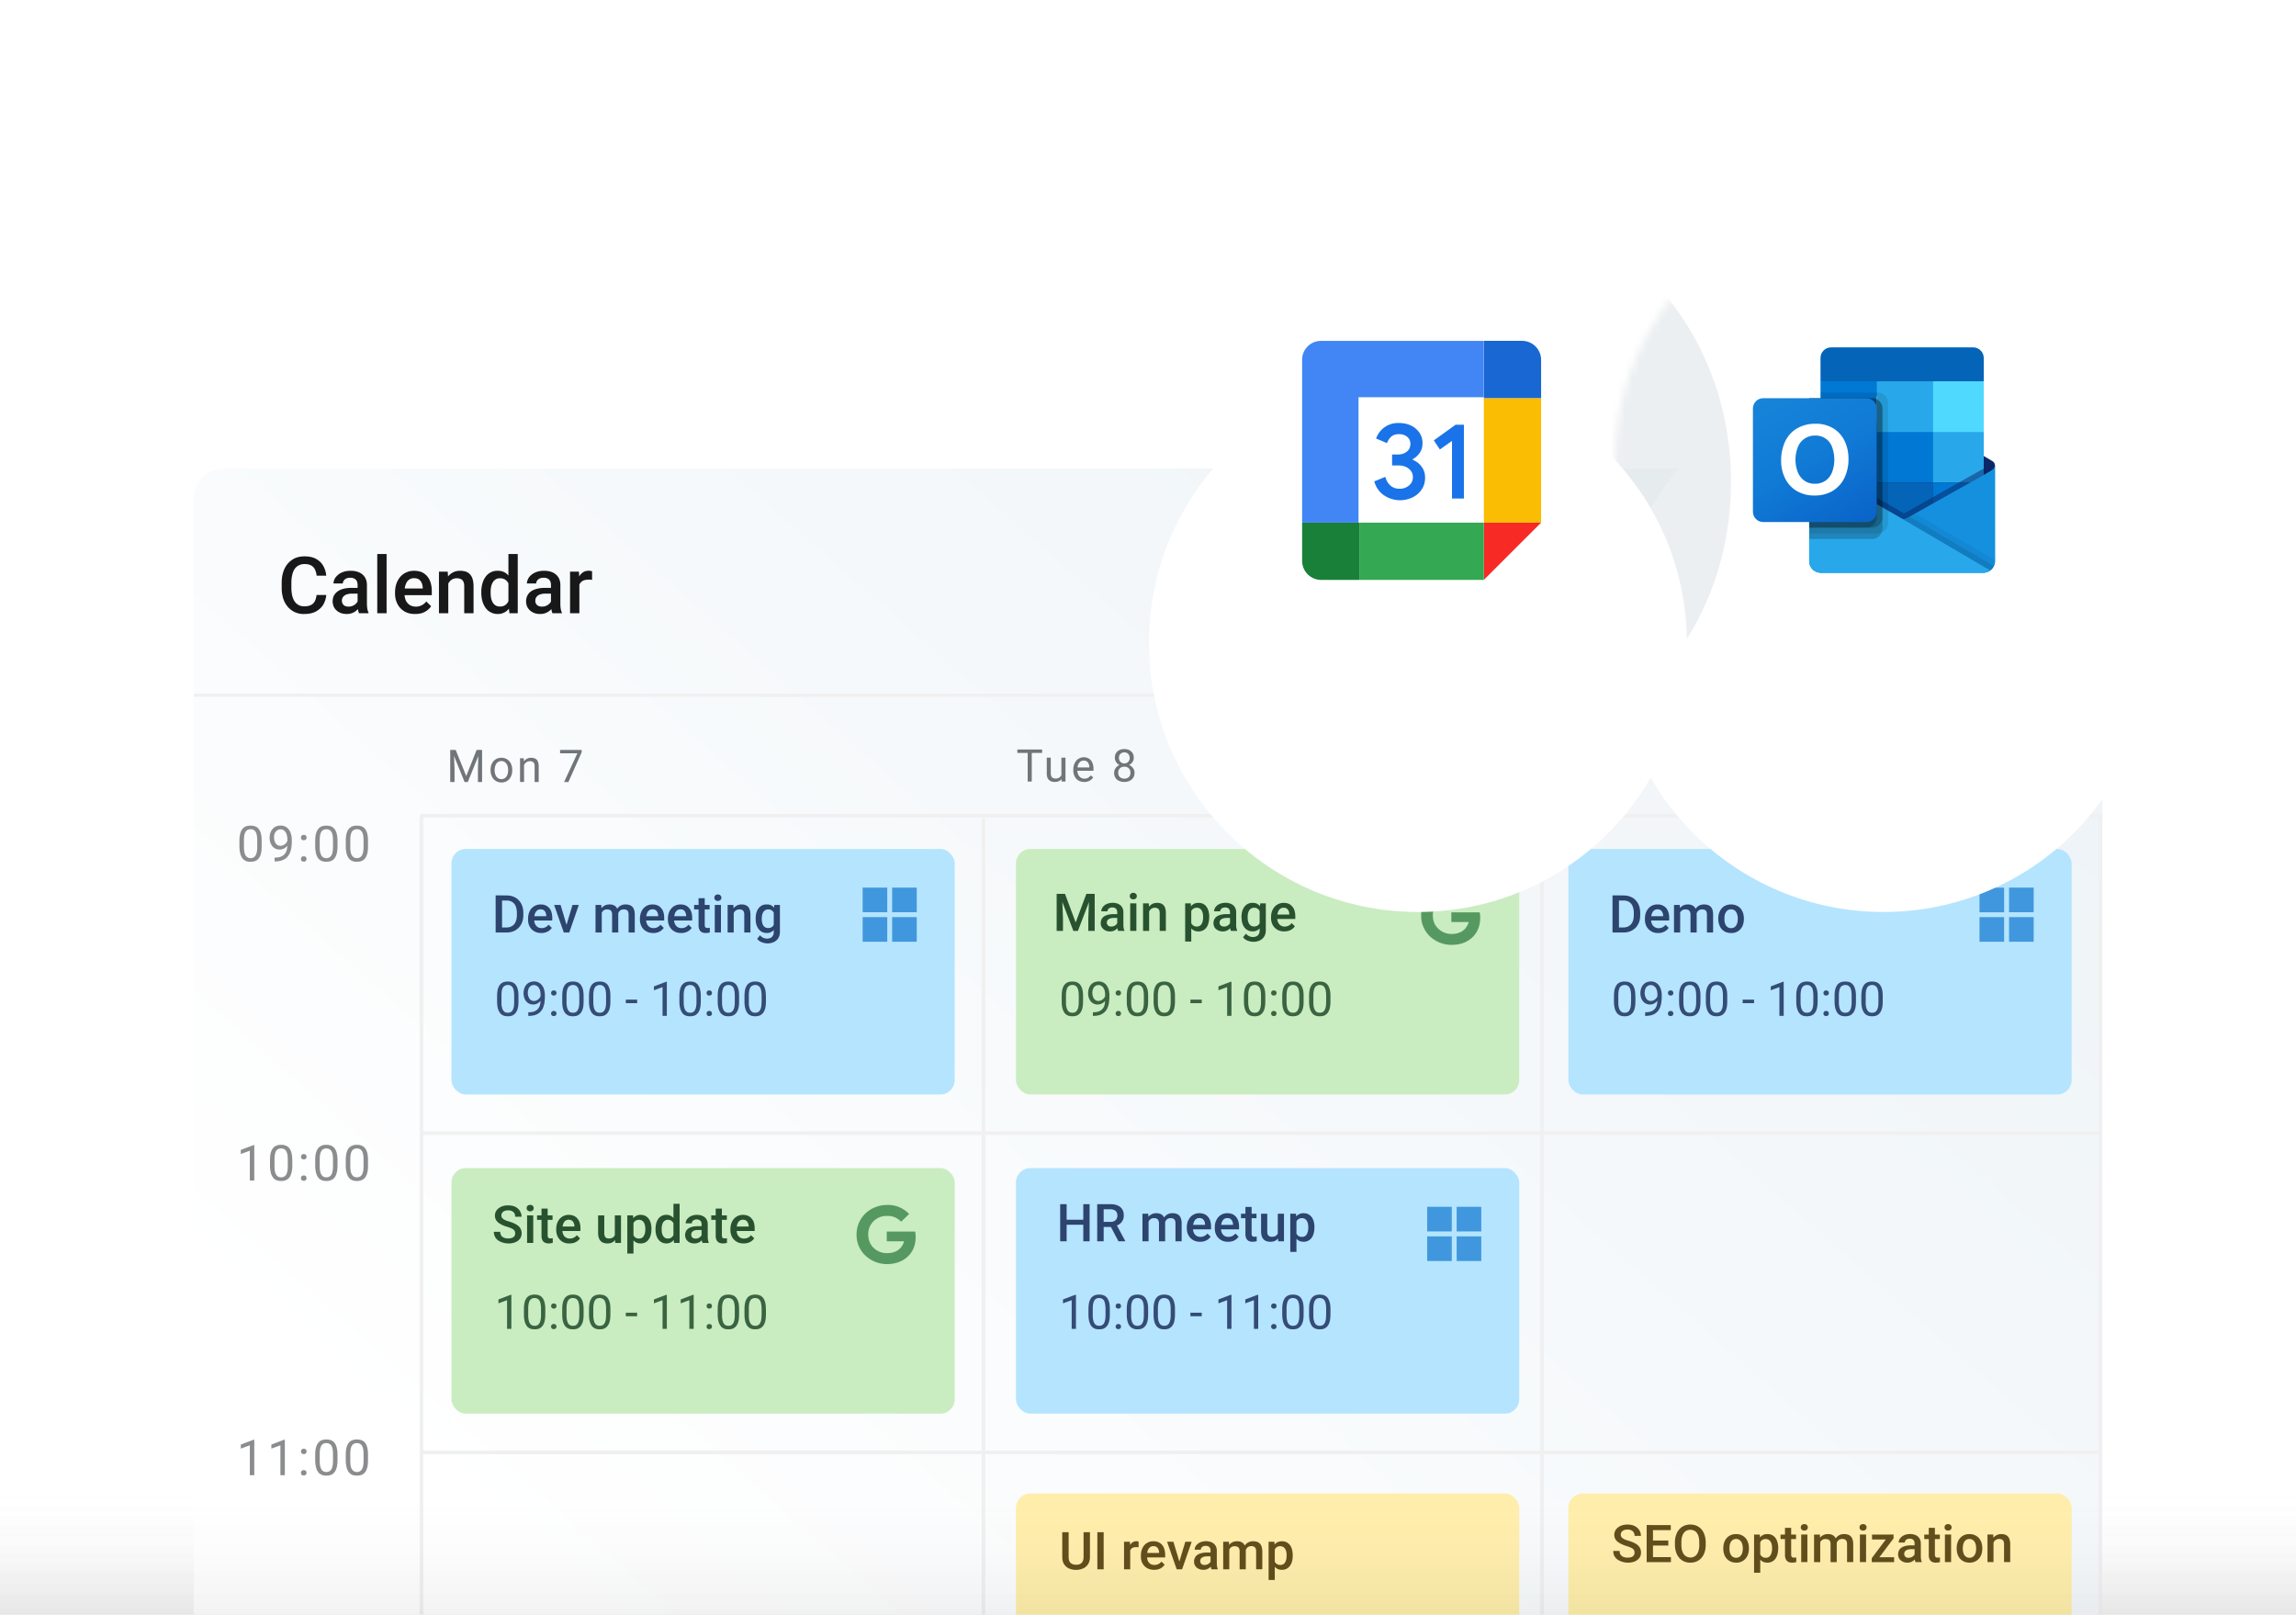 <svg width="320" height="225" fill="none" xmlns="http://www.w3.org/2000/svg"><g clip-path="url(#a)"><path opacity=".05" fill="url(#b)" d="M0 190h371v35H0z"/><g filter="url(#c)"><g clip-path="url(#d)"><rect x="27" y="56.61" width="266" height="186.46" rx="4.28" fill="url(#e)"/><path d="M36.47 108.51v.75c0 .4-.03.74-.1 1.02s-.18.5-.31.67c-.14.17-.3.29-.5.37-.18.07-.4.1-.63.1a1.8 1.8 0 0 1-.53-.06c-.16-.05-.3-.13-.43-.23-.12-.1-.23-.24-.32-.41a2.2 2.2 0 0 1-.2-.61 4.42 4.42 0 0 1-.08-.85v-.75c0-.4.04-.74.11-1 .07-.28.18-.5.31-.66.14-.17.3-.29.49-.36.2-.07.4-.1.64-.1.2 0 .37.02.53.06a1.2 1.2 0 0 1 .75.62c.09.16.16.37.2.6.05.24.07.52.07.84Zm-.62.85v-.95c0-.22-.02-.41-.04-.58a1.82 1.82 0 0 0-.11-.43.85.85 0 0 0-.2-.3.67.67 0 0 0-.25-.16.93.93 0 0 0-.33-.05.88.88 0 0 0-.4.09.7.7 0 0 0-.28.25 1.4 1.4 0 0 0-.18.47c-.04.2-.06.43-.06.7v.96c0 .22.01.42.04.59.02.16.06.31.11.44a1 1 0 0 0 .2.3.7.7 0 0 0 .25.17c.1.04.2.06.33.06.15 0 .28-.03.4-.1a.72.72 0 0 0 .28-.27c.08-.12.14-.28.18-.48.04-.2.06-.43.06-.7Zm2.42 1.48h.06c.36 0 .66-.05.88-.16.23-.1.4-.23.52-.4s.2-.37.25-.58c.05-.22.07-.44.07-.66v-.76c0-.22-.03-.42-.08-.59a1.27 1.27 0 0 0-.2-.43.93.93 0 0 0-.3-.27.83.83 0 0 0-1.03.24c-.09.1-.15.22-.19.36a1.64 1.64 0 0 0 .16 1.25c.08.11.17.2.28.26.11.07.24.1.4.1.13 0 .26-.03.38-.08a1.1 1.1 0 0 0 .56-.56c.06-.12.1-.24.1-.38h.3c0 .19-.04.37-.11.56a1.69 1.69 0 0 1-.76.85c-.18.08-.37.13-.58.13-.24 0-.45-.05-.63-.14-.18-.1-.32-.22-.44-.38-.1-.16-.2-.34-.25-.53a2.22 2.22 0 0 1 .02-1.25c.06-.2.16-.38.29-.54.13-.16.28-.28.47-.37.2-.08.41-.13.66-.13.28 0 .52.06.72.17.2.11.36.26.48.45a2 2 0 0 1 .28.64c.06.24.09.48.09.73v.22c0 .26-.02.52-.05.78-.03.26-.1.51-.19.75s-.22.45-.4.64c-.16.19-.4.33-.67.44-.28.11-.62.17-1.02.17h-.07v-.53Zm3.68.19c0-.1.03-.2.1-.27.06-.07.16-.1.29-.1.12 0 .22.03.28.1.07.07.1.16.1.27 0 .1-.03.19-.1.26-.06.07-.16.11-.28.11-.13 0-.23-.04-.3-.1a.38.38 0 0 1-.1-.27Zm0-2.98c0-.1.03-.2.1-.27s.16-.1.29-.1c.13 0 .22.03.29.1.06.08.1.17.1.27s-.04.2-.1.27c-.07.07-.16.1-.29.1-.13 0-.22-.03-.29-.1a.38.38 0 0 1-.1-.27Zm5.09.46v.75c0 .4-.04.74-.11 1.02s-.18.5-.31.67c-.14.17-.3.29-.5.37-.18.07-.4.1-.63.1a1.8 1.8 0 0 1-.52-.06c-.16-.05-.3-.13-.44-.23-.12-.1-.23-.24-.32-.41a2.2 2.2 0 0 1-.2-.61 4.42 4.42 0 0 1-.08-.85v-.75c0-.4.04-.74.11-1 .08-.28.18-.5.32-.66.13-.17.3-.29.48-.36.2-.07.4-.1.64-.1.2 0 .37.02.53.06a1.2 1.2 0 0 1 .75.62c.09.16.16.37.2.6.05.24.08.52.08.84Zm-.63.85v-.95c0-.22-.01-.41-.04-.58a1.83 1.83 0 0 0-.11-.43.85.85 0 0 0-.2-.3.67.67 0 0 0-.25-.16.93.93 0 0 0-.33-.05.88.88 0 0 0-.4.09.7.7 0 0 0-.28.25 1.4 1.4 0 0 0-.18.47c-.04.2-.06.43-.06.7v.96c0 .22.01.42.04.59.02.16.06.31.12.44a1 1 0 0 0 .18.3.7.7 0 0 0 .26.17c.1.04.2.06.33.06.15 0 .28-.03.4-.1a.72.72 0 0 0 .29-.27c.08-.12.13-.28.17-.48.04-.2.06-.43.06-.7Zm4.88-.85v.75c0 .4-.03.74-.1 1.02-.08.28-.18.5-.31.67-.14.17-.3.29-.5.37-.18.07-.4.1-.63.1a1.8 1.8 0 0 1-.53-.06c-.16-.05-.3-.13-.43-.23-.12-.1-.23-.24-.32-.41a2.2 2.2 0 0 1-.2-.61 4.4 4.4 0 0 1-.08-.85v-.75c0-.4.04-.74.11-1 .07-.28.18-.5.31-.66.14-.17.3-.29.49-.36s.4-.1.64-.1c.2 0 .37.02.53.06a1.2 1.2 0 0 1 .75.62c.09.16.16.37.2.6.05.24.07.52.07.84Zm-.62.85v-.95c0-.22-.02-.41-.04-.58a1.83 1.83 0 0 0-.11-.43.85.85 0 0 0-.2-.3.67.67 0 0 0-.25-.16.93.93 0 0 0-.33-.05.88.88 0 0 0-.4.09.7.7 0 0 0-.29.25 1.4 1.4 0 0 0-.17.47c-.04.2-.06.43-.06.7v.96c0 .22.01.42.04.59.02.16.06.31.11.44a1 1 0 0 0 .2.3.7.7 0 0 0 .25.17c.1.04.2.06.33.06.15 0 .28-.03.4-.1a.72.72 0 0 0 .28-.27c.08-.12.14-.28.18-.48.04-.2.06-.43.06-.7ZM35.44 191.95v4.94h-.62v-4.16l-1.26.46v-.56l1.79-.68h.1Zm4.26 0v4.94h-.62v-4.16l-1.26.46v-.56l1.78-.68h.1Zm2.25 4.61c0-.1.03-.2.1-.27.06-.07.16-.1.29-.1.12 0 .22.03.28.1.07.08.1.17.1.27s-.03.2-.1.26c-.06.08-.16.11-.28.11-.13 0-.23-.03-.3-.1a.38.38 0 0 1-.1-.27Zm0-2.98c0-.1.03-.2.1-.26.07-.08.16-.11.29-.11.13 0 .22.03.29.1.06.08.1.17.1.27s-.04.2-.1.27c-.07.07-.16.1-.29.1-.13 0-.22-.03-.29-.1a.38.38 0 0 1-.1-.27Zm5.09.46v.75c0 .4-.04.75-.11 1.02-.07.28-.18.5-.31.67-.14.17-.3.3-.5.37-.18.07-.4.1-.63.1a1.8 1.8 0 0 1-.52-.06c-.16-.05-.3-.13-.44-.23-.12-.1-.23-.24-.32-.41a2.2 2.2 0 0 1-.2-.61 4.42 4.42 0 0 1-.08-.85v-.75c0-.4.04-.73.11-1 .08-.28.18-.5.32-.66.13-.17.3-.29.48-.36.2-.07.4-.1.64-.1.2 0 .37.02.53.06a1.2 1.2 0 0 1 .75.62c.09.16.16.37.2.6.05.24.08.52.08.84Zm-.63.85v-.95c0-.22-.01-.41-.04-.58a1.83 1.83 0 0 0-.11-.43.85.85 0 0 0-.2-.3.67.67 0 0 0-.25-.15.93.93 0 0 0-.33-.06.88.88 0 0 0-.4.09.7.7 0 0 0-.28.26 1.4 1.4 0 0 0-.18.47c-.04.19-.06.42-.06.7v.95c0 .23.01.42.04.59.02.17.06.31.12.44a1 1 0 0 0 .18.3.7.7 0 0 0 .26.17c.1.04.2.06.33.06.15 0 .28-.03.4-.1a.72.72 0 0 0 .29-.26c.08-.13.13-.3.17-.49.04-.2.06-.43.06-.7Zm4.88-.85v.75c0 .4-.03.75-.1 1.02-.08.28-.18.5-.31.67-.14.17-.3.3-.5.37-.18.07-.4.1-.63.1a1.8 1.8 0 0 1-.53-.06c-.16-.05-.3-.13-.43-.23-.12-.1-.23-.24-.32-.41a2.2 2.2 0 0 1-.2-.61 4.4 4.4 0 0 1-.08-.85v-.75c0-.4.04-.73.11-1 .07-.28.18-.5.31-.66.14-.17.3-.29.49-.36s.4-.1.64-.1c.2 0 .37.02.53.06a1.2 1.2 0 0 1 .75.62c.09.16.16.37.2.6.05.24.07.52.07.84Zm-.62.85v-.95c0-.22-.02-.41-.04-.58a1.83 1.83 0 0 0-.11-.43.85.85 0 0 0-.2-.3.67.67 0 0 0-.25-.15.93.93 0 0 0-.33-.06.88.88 0 0 0-.4.09.7.7 0 0 0-.29.26 1.4 1.4 0 0 0-.17.47c-.04.19-.06.42-.06.7v.95c0 .23.01.42.04.59.02.17.06.31.11.44a1 1 0 0 0 .2.3.7.7 0 0 0 .25.17c.1.04.2.06.33.06.15 0 .28-.03.4-.1a.72.72 0 0 0 .28-.26c.08-.13.14-.3.18-.49.04-.2.06-.43.06-.7ZM35.44 150.9v4.94h-.62v-4.16l-1.26.46v-.57l1.79-.67h.1Zm5.3 2.09v.75c0 .4-.04.74-.12 1.02-.07.27-.17.5-.3.67-.14.16-.3.29-.5.36-.18.08-.4.11-.64.11-.18 0-.36-.02-.52-.07-.16-.04-.3-.12-.43-.22s-.23-.25-.32-.42a2.2 2.2 0 0 1-.2-.6 4.42 4.42 0 0 1-.08-.85v-.75c0-.4.04-.74.1-1.01.08-.27.19-.5.32-.66.14-.16.3-.28.49-.35.19-.08.4-.11.64-.11.19 0 .36.02.52.07a1.2 1.2 0 0 1 .76.62c.09.16.15.36.2.6.05.24.07.52.07.84Zm-.63.85v-.96c0-.22-.02-.4-.04-.57a1.83 1.83 0 0 0-.12-.44.86.86 0 0 0-.19-.29.66.66 0 0 0-.25-.16.93.93 0 0 0-.33-.05.89.89 0 0 0-.4.08.7.7 0 0 0-.29.26 1.4 1.4 0 0 0-.17.47c-.04.2-.06.43-.06.7v.96c0 .22.01.41.03.58.03.17.07.32.12.44.05.12.12.22.2.3.07.08.15.14.25.18.1.03.2.05.32.05.16 0 .3-.03.4-.09a.72.72 0 0 0 .3-.27c.07-.13.13-.29.17-.48.04-.2.06-.44.06-.71Zm1.84 1.67c0-.11.03-.2.1-.27.06-.08.16-.11.29-.11.12 0 .22.03.28.1.07.08.1.17.1.28 0 .1-.03.19-.1.26-.06.07-.16.1-.28.1-.13 0-.23-.03-.3-.1a.38.38 0 0 1-.1-.26Zm0-2.98c0-.1.03-.2.1-.27s.16-.11.29-.11c.13 0 .22.04.29.11.06.07.1.16.1.27 0 .1-.04.19-.1.26-.07.07-.16.1-.29.1-.13 0-.22-.03-.29-.1a.38.38 0 0 1-.1-.26Zm5.09.46v.75c0 .4-.04.74-.11 1.02-.07.27-.18.5-.31.67-.14.16-.3.29-.5.36-.18.08-.4.11-.63.11-.2 0-.36-.02-.52-.07-.16-.04-.3-.12-.44-.22-.12-.1-.23-.25-.32-.42a2.2 2.2 0 0 1-.2-.6 4.43 4.43 0 0 1-.08-.85v-.75c0-.4.04-.74.11-1.01.08-.27.18-.5.32-.66.13-.16.3-.28.48-.35.2-.08.4-.11.64-.11.2 0 .37.02.53.07a1.2 1.2 0 0 1 .75.62c.09.16.16.36.2.6.05.24.08.52.08.84Zm-.63.85v-.96c0-.22-.01-.4-.04-.57a1.83 1.83 0 0 0-.11-.44.86.86 0 0 0-.2-.29.66.66 0 0 0-.25-.16.93.93 0 0 0-.33-.05.89.89 0 0 0-.4.08.7.7 0 0 0-.28.26 1.4 1.4 0 0 0-.18.47c-.04.2-.06.43-.06.7v.96c0 .22.01.41.04.58.02.17.06.32.12.44.05.12.11.22.18.3.08.08.16.14.26.18.1.03.2.05.33.05.15 0 .28-.03.4-.09a.72.72 0 0 0 .29-.27c.08-.13.13-.29.17-.48.04-.2.06-.44.06-.71Zm4.88-.85v.75c0 .4-.03.74-.1 1.02-.08.27-.18.5-.31.67-.14.16-.3.29-.5.36-.18.08-.4.11-.63.11-.2 0-.37-.02-.53-.07-.16-.04-.3-.12-.43-.22-.12-.1-.23-.25-.32-.42a2.2 2.2 0 0 1-.2-.6 4.42 4.42 0 0 1-.08-.85v-.75c0-.4.04-.74.11-1.01s.18-.5.31-.66c.14-.16.3-.28.49-.35.19-.08.4-.11.64-.11.2 0 .37.02.53.07a1.2 1.2 0 0 1 .75.62c.09.16.16.36.2.6.05.24.07.52.07.84Zm-.62.85v-.96c0-.22-.02-.4-.04-.57a1.83 1.83 0 0 0-.11-.44.86.86 0 0 0-.2-.29.66.66 0 0 0-.25-.16.93.93 0 0 0-.33-.05.89.89 0 0 0-.4.08.7.7 0 0 0-.29.26 1.4 1.4 0 0 0-.17.47c-.04.2-.06.43-.06.7v.96c0 .22.01.41.04.58.02.17.06.32.11.44.06.12.12.22.2.3.07.08.15.14.25.18.1.03.2.05.33.05.15 0 .28-.03.4-.09a.72.72 0 0 0 .28-.27c.08-.13.14-.29.18-.48.04-.2.06-.44.06-.71Z" fill="#8A8C8E"/><path d="M62.94 95.84h.57l1.47 3.64 1.45-3.64h.58l-1.81 4.47h-.45l-1.81-4.47Zm-.19 0h.5l.1 2.73v1.74h-.6v-4.47Zm3.94 0h.5v4.47h-.58v-1.74l.08-2.73Zm1.68 2.85v-.07c0-.24.04-.46.1-.67.07-.2.17-.38.3-.54a1.48 1.48 0 0 1 1.1-.48c.24 0 .45.04.63.13.2.08.35.2.48.35.14.16.24.33.3.54.08.2.11.43.11.67v.07c0 .24-.03.46-.1.66s-.17.39-.3.54a1.39 1.39 0 0 1-1.1.48 1.42 1.42 0 0 1-1.4-1.02c-.08-.2-.12-.42-.12-.66Zm.57-.07v.07c0 .16.02.32.06.47.04.14.1.27.17.38.08.11.18.2.3.27.12.06.26.1.41.1.16 0 .3-.04.41-.1a.86.86 0 0 0 .3-.27c.07-.11.13-.24.17-.38.04-.15.06-.3.06-.47v-.07c0-.17-.02-.32-.06-.47a1.2 1.2 0 0 0-.18-.39.83.83 0 0 0-.7-.37c-.16 0-.3.04-.41.1a.88.88 0 0 0-.3.27c-.08.12-.13.25-.17.4-.04.14-.06.3-.06.46Zm4.1-.92v2.6h-.56V97H73l.03.7Zm-.13.82h-.24a2 2 0 0 1 .1-.63c.07-.2.16-.37.28-.5a1.23 1.23 0 0 1 .97-.46c.16 0 .31.02.44.07a.8.8 0 0 1 .34.2c.09.1.16.23.21.38.05.15.07.34.07.55v2.18h-.57v-2.18a.96.96 0 0 0-.07-.42.47.47 0 0 0-.23-.23.8.8 0 0 0-.36-.07.84.84 0 0 0-.68.33 1.23 1.23 0 0 0-.26.78Zm8.16-2.68v.32l-1.85 4.15h-.6l1.85-4h-2.41v-.47h3.01ZM143.8 95.78v4.46h-.57v-4.46h.58Zm1.44 0v.48h-3.45v-.48h3.45Zm2.69 3.7v-2.56h.57v3.32h-.54l-.03-.77Zm.1-.7.24-.01c0 .22-.02.42-.07.61-.04.19-.12.35-.22.49-.1.13-.24.24-.4.32-.17.08-.37.11-.6.11-.17 0-.32-.02-.45-.07a.9.9 0 0 1-.57-.6 1.85 1.85 0 0 1-.07-.57v-2.14h.56v2.15c0 .15.02.27.05.37.04.1.08.17.14.23.06.06.13.1.2.12a1.04 1.04 0 0 0 .8-.1c.14-.1.24-.23.3-.38.06-.16.1-.34.1-.53Zm3.08 1.52c-.23 0-.44-.04-.63-.11a1.43 1.43 0 0 1-.78-.85c-.08-.2-.11-.4-.11-.64v-.13c0-.27.04-.51.12-.72.08-.21.19-.4.32-.54a1.4 1.4 0 0 1 1.62-.32c.17.08.32.2.43.34.1.14.19.32.24.51.06.2.08.41.08.65v.25h-2.47v-.46h1.9v-.04c0-.15-.03-.3-.09-.43a.77.77 0 0 0-.24-.35.72.72 0 0 0-.46-.13.77.77 0 0 0-.64.32c-.07.1-.13.24-.18.39-.04.15-.06.33-.06.53v.13c0 .16.02.3.06.44.05.14.11.26.2.37.08.1.19.18.3.24.13.06.27.09.42.09.2 0 .37-.04.51-.12.14-.08.26-.2.37-.33l.34.27a1.32 1.32 0 0 1-.68.55c-.16.06-.35.1-.57.1Zm7.01-1.27c0 .28-.06.5-.19.7-.12.18-.3.33-.5.42-.22.1-.46.15-.73.15-.27 0-.5-.05-.72-.14-.22-.1-.39-.25-.51-.43a1.23 1.23 0 0 1-.19-.7 1.16 1.16 0 0 1 .4-.87c.12-.11.27-.2.44-.26.18-.06.37-.09.57-.09.28 0 .52.05.74.16.21.1.38.25.5.43.13.19.2.4.2.63Zm-.57 0a.87.87 0 0 0-.1-.45.75.75 0 0 0-.3-.3.9.9 0 0 0-.46-.1.9.9 0 0 0-.44.1.75.75 0 0 0-.3.3.9.9 0 0 0-.1.44c0 .17.03.32.1.44a.7.7 0 0 0 .3.28c.12.06.28.1.45.1a1 1 0 0 0 .46-.1.69.69 0 0 0 .29-.28c.07-.12.1-.27.1-.44Zm.47-2.1c0 .23-.06.42-.18.6a1.2 1.2 0 0 1-.46.4c-.2.1-.43.16-.68.16a1.5 1.5 0 0 1-.68-.15c-.2-.1-.36-.24-.47-.42a1.05 1.05 0 0 1-.17-.58 1.12 1.12 0 0 1 .64-1.08c.2-.1.42-.14.68-.14.25 0 .48.04.68.14.2.1.35.24.47.42.11.18.17.4.17.66Zm-.57.02a.8.8 0 0 0-.1-.4.7.7 0 0 0-.26-.27.75.75 0 0 0-.4-.1.78.78 0 0 0-.38.1.67.67 0 0 0-.27.26.86.86 0 0 0-.09.4c0 .16.03.3.1.41.06.11.15.2.26.27.11.06.24.1.4.1.14 0 .27-.04.38-.1.11-.07.2-.16.26-.27.07-.11.1-.25.1-.4Z" fill="#70757A"/><path fill="#F0F0F0" d="M137.33 105.36v148.82h-.51V105.36zM215.17 105.36v149.68h-.51V105.36zM293 104.75v140.27h-.51V104.75z"/><path fill="#F0F0F0" d="M58.64 104.75h235.21v.51H58.64zM58.64 148.98h235.21v.51H58.64zM58.64 193.46h235.21v.51H58.64z"/><path fill="#F0F0F0" d="M59 104.96V253.7h-.5l-.01-148.74zM27 88.01h515.35v.43H27z"/><path d="M44.13 74.25h1.34a3.1 3.1 0 0 1-.43 1.37c-.25.4-.59.7-1.03.94-.44.23-.97.34-1.6.34a2.86 2.86 0 0 1-2.3-1 3.35 3.35 0 0 1-.64-1.16 5.07 5.07 0 0 1-.21-1.53v-.65c0-.56.07-1.07.22-1.52.15-.46.36-.85.64-1.17.28-.32.62-.57 1-.75.4-.17.84-.25 1.33-.25.63 0 1.15.11 1.58.34.43.23.77.55 1 .95.24.4.39.87.44 1.4h-1.34a2.48 2.48 0 0 0-.24-.87c-.11-.24-.29-.42-.52-.55-.24-.13-.54-.2-.92-.2-.3 0-.57.06-.8.18-.23.11-.42.28-.58.5-.15.23-.27.5-.34.83-.08.32-.12.69-.12 1.1v.66c0 .4.04.75.1 1.08.08.32.18.59.33.82.14.23.33.4.56.53.22.13.5.19.8.19.39 0 .7-.06.94-.18.24-.13.42-.3.54-.54.12-.23.2-.52.24-.86Zm5.71 1.38v-2.77c0-.21-.04-.39-.11-.54a.79.79 0 0 0-.35-.35 1.18 1.18 0 0 0-.57-.12c-.2 0-.39.03-.54.1a.89.89 0 0 0-.36.3.7.7 0 0 0-.13.4h-1.3c0-.22.06-.44.17-.66.12-.21.28-.4.49-.57.2-.17.46-.3.76-.4.29-.1.62-.14.98-.14.44 0 .83.07 1.16.22.34.14.61.37.8.66.2.3.3.66.3 1.1v2.6c0 .26.02.5.05.7.04.21.1.4.17.55v.08h-1.33a2.3 2.3 0 0 1-.14-.53 4.35 4.35 0 0 1-.05-.63Zm.19-2.37v.8h-.92c-.24 0-.45.02-.63.07-.19.04-.34.1-.46.2a.84.84 0 0 0-.37.72c0 .15.04.3.11.42.07.13.18.23.31.3.14.07.31.1.5.1a1.42 1.42 0 0 0 1.17-.56.88.88 0 0 0 .19-.45l.41.57a2.29 2.29 0 0 1-.63.96 2.03 2.03 0 0 1-1.38.51c-.38 0-.72-.07-1.02-.22a1.8 1.8 0 0 1-.7-.62 1.85 1.85 0 0 1-.08-1.7c.12-.24.3-.44.52-.6.23-.17.5-.29.83-.37.33-.09.71-.13 1.13-.13h1.02Zm3.85-4.72v8.25h-1.3v-8.25h1.3Zm3.98 8.36a3.1 3.1 0 0 1-1.17-.2 2.57 2.57 0 0 1-1.43-1.5c-.13-.34-.2-.71-.2-1.11v-.22c0-.45.07-.86.2-1.23.14-.37.32-.69.56-.95.23-.26.51-.46.84-.6.32-.14.67-.21 1.04-.21.42 0 .78.07 1.1.2.3.15.56.34.77.6.2.25.36.55.46.9a4 4 0 0 1 .15 1.14v.56H55.7v-.93h3.22v-.1c-.01-.24-.06-.46-.14-.66-.09-.2-.21-.37-.38-.5-.18-.12-.4-.18-.7-.18a1.14 1.14 0 0 0-.99.53c-.1.17-.19.38-.25.62a3.5 3.5 0 0 0-.08.81v.22c0 .25.03.49.1.7a1.48 1.48 0 0 0 .8.95 1.8 1.8 0 0 0 2.13-.59l.68.67a2.45 2.45 0 0 1-1.22.93c-.29.1-.62.15-1 .15Zm4.62-4.68v4.57h-1.3V71h1.22l.08 1.23Zm-.23 1.45h-.42c0-.41.06-.8.17-1.13.11-.35.27-.64.47-.9a2.09 2.09 0 0 1 1.68-.76c.28 0 .53.04.76.11.22.08.42.2.58.37.17.18.3.4.38.68.08.27.13.6.13 1v3.75h-1.3v-3.75c0-.28-.04-.5-.13-.67a.7.7 0 0 0-.35-.34 1.3 1.3 0 0 0-.56-.11 1.25 1.25 0 0 0-1.04.52c-.12.16-.21.35-.28.56-.06.2-.1.43-.1.67Zm8.61 1.92v-7.05h1.3v8.25H71l-.13-1.2Zm-3.78-1.64v-.1c0-.45.05-.85.16-1.21.1-.37.25-.68.45-.94a1.98 1.98 0 0 1 1.67-.82 2 2 0 0 1 .93.2c.26.14.49.33.67.59.2.25.34.55.45.9.11.35.19.73.24 1.16v.36c-.05.41-.13.8-.24 1.14-.11.34-.26.64-.45.89a1.93 1.93 0 0 1-1.6.78 2.03 2.03 0 0 1-1.67-.84 2.9 2.9 0 0 1-.45-.93c-.1-.36-.16-.75-.16-1.18Zm1.3-.1v.1c0 .27.02.52.07.74.05.23.12.44.23.61.1.17.23.31.4.41.17.1.37.15.6.15.3 0 .54-.07.73-.2.19-.13.33-.3.44-.52.11-.22.19-.47.23-.74v-.97c-.02-.21-.07-.41-.14-.6a1.58 1.58 0 0 0-.26-.47 1.1 1.1 0 0 0-.41-.32 1.3 1.3 0 0 0-.58-.12c-.23 0-.44.05-.6.15-.16.1-.3.24-.4.41-.11.18-.19.38-.24.61-.05.24-.07.49-.07.75Zm8.41 1.78v-2.77c0-.21-.04-.39-.11-.54a.79.79 0 0 0-.34-.35 1.17 1.17 0 0 0-.57-.12c-.22 0-.4.03-.55.1a.89.89 0 0 0-.36.3.7.7 0 0 0-.13.4h-1.29c0-.22.06-.44.17-.66.1-.21.27-.4.48-.57.21-.17.46-.3.76-.4.3-.1.62-.14.99-.14.43 0 .82.07 1.16.22.34.14.6.37.8.66.2.3.3.66.3 1.1v2.6c0 .26.01.5.05.7.03.21.09.4.16.55v.08H77c-.07-.13-.11-.31-.15-.53a4.35 4.35 0 0 1-.05-.63Zm.19-2.37.01.8h-.93c-.24 0-.45.02-.63.07-.18.04-.34.1-.46.2a.84.84 0 0 0-.36.72.75.75 0 0 0 .42.72c.13.07.3.1.5.1a1.42 1.42 0 0 0 1.17-.56.88.88 0 0 0 .18-.45l.42.57a2.3 2.3 0 0 1-.63.96 2.03 2.03 0 0 1-1.4.51c-.37 0-.71-.07-1-.22a1.8 1.8 0 0 1-.7-.62 1.85 1.85 0 0 1-.08-1.7c.11-.24.28-.44.5-.6.24-.17.52-.29.85-.37.33-.09.7-.13 1.12-.13h1.02Zm3.77-1.17v4.7h-1.3V71h1.24l.06 1.1Zm1.77-1.14v1.2a2.55 2.55 0 0 0-1.12.05 1.1 1.1 0 0 0-.68.69c-.06.16-.1.35-.1.55l-.3.02c0-.36.03-.7.1-1.01.07-.31.18-.59.33-.82.14-.24.32-.42.54-.56a1.47 1.47 0 0 1 1.02-.17c.1.01.17.03.21.05Z" fill="#181818"/><rect x="62.92" y="109.64" width="70.14" height="34.21" rx="2" fill="#B5E4FE"/><path d="M70.59 121.28h-1.1v-.7h1.1c.31 0 .58-.08.8-.22.22-.14.38-.33.49-.6.1-.26.16-.57.16-.93v-.28c0-.27-.03-.52-.1-.74-.05-.21-.15-.4-.27-.54a1.16 1.16 0 0 0-.45-.33 1.53 1.53 0 0 0-.6-.12h-1.16v-.7h1.16c.34 0 .65.05.94.17.28.1.53.27.73.49.21.21.37.47.48.77.11.3.17.64.17 1.01v.27c0 .38-.06.71-.17 1.01a2.15 2.15 0 0 1-1.22 1.27c-.29.11-.61.17-.96.17Zm-.62-5.17v5.17h-.89v-5.17h.9Zm5.47 5.24c-.28 0-.54-.04-.77-.14a1.7 1.7 0 0 1-.95-.98 2.07 2.07 0 0 1-.12-.74v-.14c0-.3.04-.57.13-.82.08-.24.2-.45.36-.62a1.71 1.71 0 0 1 1.25-.54c.27 0 .51.04.72.14.2.09.38.22.51.39.14.16.24.36.3.59.07.23.1.48.1.76v.36h-2.96v-.6h2.12v-.08c0-.15-.03-.3-.09-.43a.74.74 0 0 0-.25-.33.75.75 0 0 0-.45-.12.76.76 0 0 0-.65.35c-.08.11-.14.25-.18.41-.04.16-.06.34-.06.54v.14c0 .17.03.33.07.47.05.14.12.27.2.37.1.1.2.2.33.25a1.18 1.18 0 0 0 1.4-.39l.46.44a1.6 1.6 0 0 1-.8.61c-.2.08-.42.11-.67.11Zm3.4-.75.95-3.16h.88l-1.33 3.84h-.55l.06-.68Zm-.71-3.16.95 3.18.05.66h-.55l-1.35-3.84h.9Zm5.74.78v3.06H83v-3.84h.8l.06.78Zm-.14 1h-.29c0-.27.03-.52.1-.74.07-.23.16-.42.29-.59.13-.16.29-.3.48-.38.19-.1.4-.14.66-.14.17 0 .33.02.48.08.15.05.27.13.38.23.1.11.19.25.25.42.06.17.09.38.09.62v2.56h-.86v-2.48a.94.94 0 0 0-.08-.44.47.47 0 0 0-.24-.23.87.87 0 0 0-.37-.07c-.16 0-.3.03-.41.09a.78.78 0 0 0-.27.25c-.07.1-.13.23-.16.37-.03.14-.05.29-.05.45Zm2.38-.23-.4.09c0-.23.03-.45.1-.66.06-.2.16-.39.28-.54a1.35 1.35 0 0 1 1.12-.51c.2 0 .37.03.52.08a.97.97 0 0 1 .65.7c.06.17.09.39.09.64v2.49h-.86v-2.49c0-.2-.03-.34-.09-.45a.44.44 0 0 0-.23-.22.94.94 0 0 0-.37-.06.79.79 0 0 0-.35.07.69.69 0 0 0-.25.2.9.9 0 0 0-.16.3c-.03.11-.05.23-.05.36Zm4.93 2.36c-.28 0-.54-.04-.77-.14a1.7 1.7 0 0 1-.95-.98 2.07 2.07 0 0 1-.13-.74v-.14c0-.3.05-.57.14-.82.08-.24.2-.45.36-.62.16-.18.34-.31.55-.4.22-.1.45-.14.7-.14.27 0 .51.04.72.14.2.09.37.22.5.39.15.16.25.36.31.59.07.23.1.48.1.76v.36h-2.96v-.6h2.12v-.08c0-.15-.03-.3-.09-.43a.74.74 0 0 0-.25-.33.75.75 0 0 0-.46-.12.75.75 0 0 0-.65.35c-.07.11-.13.25-.17.41-.04.16-.06.34-.06.54v.14c0 .17.03.33.07.47.05.14.12.27.2.37.1.1.2.2.33.25a1.18 1.18 0 0 0 1.4-.39l.46.44c-.08.13-.2.24-.32.35-.14.11-.3.2-.49.27s-.4.1-.66.1Zm3.9 0c-.29 0-.54-.04-.77-.14a1.7 1.7 0 0 1-.95-.98 2.07 2.07 0 0 1-.13-.74v-.14c0-.3.05-.57.13-.82.1-.24.21-.45.37-.62.15-.18.34-.31.55-.4.22-.1.45-.14.7-.14.27 0 .5.04.72.14.2.09.37.22.5.39.14.16.25.36.31.59.07.23.1.48.1.76v.36h-2.96v-.6h2.12v-.08c0-.15-.04-.3-.1-.43a.74.74 0 0 0-.24-.33.75.75 0 0 0-.46-.12.75.75 0 0 0-.65.35c-.08.11-.13.25-.17.41-.04.16-.06.34-.06.54v.14c0 .17.02.33.07.47.05.14.11.27.2.37.1.1.2.2.33.25a1.18 1.18 0 0 0 1.4-.39l.46.44a1.6 1.6 0 0 1-.8.61c-.2.08-.42.11-.67.11Zm3.96-3.91v.62h-2.16v-.62h2.16Zm-1.54-.94h.86v3.72c0 .12.01.2.05.27.03.06.08.1.14.13.06.02.14.03.22.03a1.34 1.34 0 0 0 .3-.03v.65a2.14 2.14 0 0 1-.56.08c-.2 0-.37-.03-.53-.1a.77.77 0 0 1-.35-.35 1.34 1.34 0 0 1-.13-.63v-3.77Zm3.12.94v3.84h-.86v-3.84h.86Zm-.92-1c0-.14.05-.25.13-.33a.5.5 0 0 1 .36-.13c.15 0 .27.04.36.13.09.08.13.2.13.32 0 .13-.04.23-.13.32a.5.5 0 0 1-.36.13.5.5 0 0 1-.36-.13.44.44 0 0 1-.13-.32Zm2.7 1.82v3.02h-.85v-3.84h.8l.05.82Zm-.15.96h-.28c0-.28.05-.53.12-.75.07-.23.18-.43.31-.59a1.38 1.38 0 0 1 1.1-.51c.2 0 .36.02.5.08.16.05.29.13.4.24.1.12.19.26.24.45.06.17.09.4.09.66v2.48h-.86v-2.48a.97.97 0 0 0-.08-.44.46.46 0 0 0-.23-.23.87.87 0 0 0-.38-.07.84.84 0 0 0-.68.34c-.08.1-.14.23-.18.37a1.5 1.5 0 0 0-.07.45Zm5.81-1.78h.78v3.73c0 .35-.07.64-.22.88a1.4 1.4 0 0 1-.61.55 2.06 2.06 0 0 1-1.4.13 1.97 1.97 0 0 1-.52-.2 1.3 1.3 0 0 1-.42-.37l.4-.5a1.23 1.23 0 0 0 1.48.36.75.75 0 0 0 .32-.32c.08-.14.11-.3.11-.5v-2.9l.08-.86Zm-2.6 1.96v-.07c0-.3.03-.56.1-.8s.17-.45.3-.62a1.34 1.34 0 0 1 1.13-.54 1.2 1.2 0 0 1 1.08.52c.12.17.21.36.28.6.07.23.12.48.15.76v.24a3.8 3.8 0 0 1-.16.75c-.07.23-.17.43-.29.6a1.24 1.24 0 0 1-1.07.51 1.38 1.38 0 0 1-1.11-.55 1.93 1.93 0 0 1-.31-.62c-.07-.24-.1-.5-.1-.78Zm.85-.07v.07c0 .18.02.34.05.5.03.14.09.28.16.4.07.1.16.2.28.26.1.07.24.1.4.1.2 0 .36-.04.49-.13.13-.08.23-.2.3-.34.07-.15.12-.31.15-.5v-.63a1.56 1.56 0 0 0-.1-.4c-.03-.12-.1-.22-.17-.31a.74.74 0 0 0-.27-.21.92.92 0 0 0-.4-.08.78.78 0 0 0-.4.1.83.83 0 0 0-.28.27c-.07.12-.12.25-.16.4-.03.16-.05.32-.05.5Z" fill="#2C446E"/><path fill="#4097DD" d="M120.23 115.02h3.43v3.43h-3.43zM120.23 119.14h3.43v3.43h-3.43zM124.34 115.02h3.43v3.43h-3.43zM124.34 119.14h3.43v3.43h-3.43z"/><path d="M72.26 130.15v.72c0 .39-.03.72-.1.98a1.7 1.7 0 0 1-.3.64c-.13.16-.28.28-.47.36-.18.07-.38.1-.61.1-.18 0-.35-.02-.5-.06a1.2 1.2 0 0 1-.42-.22c-.12-.1-.22-.24-.31-.4a2.1 2.1 0 0 1-.2-.59c-.04-.23-.07-.5-.07-.8v-.73c0-.38.04-.7.1-.97.08-.26.18-.47.3-.63.14-.16.3-.27.47-.34.19-.07.4-.1.62-.1.18 0 .35.02.5.06a1.14 1.14 0 0 1 .73.6c.09.15.15.35.2.58.04.22.06.5.06.8Zm-.6.82v-.92c0-.21-.01-.4-.04-.56-.02-.16-.06-.3-.1-.41a.82.82 0 0 0-.19-.28.65.65 0 0 0-.25-.16.91.91 0 0 0-.3-.05.85.85 0 0 0-.39.09.68.68 0 0 0-.28.24c-.07.12-.13.27-.17.46-.03.18-.05.4-.05.67v.92c0 .21 0 .4.03.56.03.16.07.3.11.42.05.12.12.21.19.29.07.08.15.13.24.17.1.03.2.05.32.05.14 0 .27-.03.38-.08a.7.7 0 0 0 .28-.27c.07-.12.13-.27.17-.46.03-.19.05-.42.05-.68Zm1.97 1.42h.06c.35 0 .63-.05.85-.15.21-.1.38-.23.5-.4.11-.16.2-.34.24-.55.04-.2.06-.42.06-.63v-.73c0-.21-.02-.4-.07-.57-.05-.17-.12-.3-.2-.42a.88.88 0 0 0-.3-.25.7.7 0 0 0-.34-.09.79.79 0 0 0-.65.31c-.07.1-.12.22-.16.35a1.55 1.55 0 0 0 .15 1.2c.07.11.16.2.26.26.11.06.24.1.38.1s.26-.03.38-.09a1.08 1.08 0 0 0 .63-.9h.29a1.65 1.65 0 0 1-.4 1c-.13.15-.27.27-.44.35a1.2 1.2 0 0 1-.55.13 1.23 1.23 0 0 1-1.03-.5c-.1-.15-.19-.32-.24-.5a2.14 2.14 0 0 1 .01-1.2c.06-.2.16-.38.28-.53.12-.15.28-.27.46-.35.18-.08.4-.13.63-.13a1.33 1.33 0 0 1 1.15.6c.13.18.22.39.27.61.06.23.09.46.09.7v.22c0 .25-.02.5-.05.75-.03.25-.1.49-.18.72a1.74 1.74 0 0 1-1.03 1.04c-.27.1-.6.16-.99.16h-.06v-.51Zm3.18.18c0-.1.03-.19.1-.26.06-.07.15-.1.27-.1.12 0 .21.03.28.1.06.07.1.16.1.26s-.04.18-.1.25c-.07.07-.16.1-.28.1-.12 0-.21-.03-.28-.1a.36.36 0 0 1-.1-.25Zm0-2.86c0-.1.03-.19.1-.26.06-.07.15-.1.27-.1.13 0 .22.03.28.1.07.07.1.16.1.26s-.03.18-.1.25c-.06.07-.15.1-.28.1-.12 0-.2-.03-.27-.1a.36.36 0 0 1-.1-.25Zm4.53.44v.72c0 .39-.03.72-.1.98a1.7 1.7 0 0 1-.3.64c-.13.16-.29.28-.47.36-.18.07-.39.1-.62.1-.18 0-.35-.02-.5-.06a1.2 1.2 0 0 1-.41-.22c-.13-.1-.23-.24-.32-.4a2.11 2.11 0 0 1-.2-.59c-.04-.23-.06-.5-.06-.8v-.73c0-.38.03-.7.1-.97.07-.26.17-.47.3-.63.13-.16.29-.27.47-.34s.39-.1.62-.1c.18 0 .35.02.5.06a1.14 1.14 0 0 1 .72.6c.1.15.16.35.2.58.05.22.07.5.07.8Zm-.6.82v-.92c0-.21-.02-.4-.04-.56-.03-.16-.06-.3-.1-.41a.81.81 0 0 0-.19-.28.65.65 0 0 0-.25-.16.91.91 0 0 0-.31-.05.85.85 0 0 0-.38.09.68.68 0 0 0-.28.24c-.08.12-.13.27-.17.46-.04.18-.06.4-.06.67v.92c0 .21.01.4.04.56.02.16.06.3.11.42s.11.21.18.29c.07.08.16.13.25.17.1.03.2.05.31.05.15 0 .28-.03.39-.08a.7.7 0 0 0 .27-.27c.08-.12.14-.27.17-.46.04-.19.06-.42.06-.68Zm4.33-.82v.72c0 .39-.03.72-.1.98a1.7 1.7 0 0 1-.3.64c-.13.16-.28.28-.47.36-.18.07-.38.1-.61.1-.19 0-.35-.02-.5-.06a1.2 1.2 0 0 1-.42-.22c-.12-.1-.23-.24-.31-.4a2.11 2.11 0 0 1-.2-.59c-.05-.23-.07-.5-.07-.8v-.73c0-.38.04-.7.1-.97.08-.26.18-.47.3-.63.14-.16.3-.27.47-.34.19-.07.4-.1.62-.1.18 0 .35.02.5.06a1.14 1.14 0 0 1 .73.6c.08.15.15.35.2.58.04.22.06.5.06.8Zm-.6.82v-.92c0-.21-.01-.4-.04-.56-.02-.16-.06-.3-.1-.41a.81.81 0 0 0-.19-.28.65.65 0 0 0-.25-.16.91.91 0 0 0-.31-.05.85.85 0 0 0-.38.09.68.68 0 0 0-.28.24c-.07.12-.13.27-.17.46-.04.18-.06.4-.06.67v.92c0 .21.02.4.04.56.03.16.06.3.11.42s.11.21.19.29c.07.08.15.13.24.17.1.03.2.05.32.05.14 0 .27-.03.38-.08a.7.7 0 0 0 .28-.27c.07-.12.13-.27.17-.46.03-.19.05-.42.05-.68Zm4.33-.33v.49h-1.58v-.5h1.58Zm4.14-2.5v4.75h-.6v-4l-1.2.44v-.54l1.71-.65h.1Zm4.73 2.01v.72c0 .39-.04.72-.1.98a1.7 1.7 0 0 1-.3.64c-.13.16-.29.28-.47.36-.18.07-.39.1-.62.1-.18 0-.35-.02-.5-.06a1.2 1.2 0 0 1-.42-.22c-.12-.1-.22-.24-.3-.4a2.11 2.11 0 0 1-.2-.59c-.05-.23-.07-.5-.07-.8v-.73c0-.38.03-.7.1-.97.07-.26.17-.47.3-.63.13-.16.29-.27.47-.34s.39-.1.62-.1c.18 0 .35.02.5.06a1.14 1.14 0 0 1 .72.6c.09.15.16.35.2.58.05.22.07.5.07.8Zm-.6.82v-.92c0-.21-.02-.4-.04-.56-.03-.16-.06-.3-.1-.41a.81.81 0 0 0-.2-.28.65.65 0 0 0-.24-.16.91.91 0 0 0-.31-.05.85.85 0 0 0-.38.09.68.68 0 0 0-.28.24c-.08.12-.13.27-.17.46-.04.18-.06.4-.06.67v.92c0 .21.01.4.04.56.02.16.06.3.1.42.06.12.12.21.2.29.06.08.14.13.24.17.1.03.2.05.31.05.15 0 .28-.03.39-.08a.7.7 0 0 0 .27-.27c.08-.12.13-.27.17-.46.04-.19.06-.42.06-.68Zm1.41 1.6c0-.1.03-.19.1-.26.06-.07.15-.1.27-.1.12 0 .22.03.28.1.06.07.1.16.1.26s-.04.18-.1.25c-.06.07-.16.1-.28.1-.12 0-.21-.03-.28-.1a.36.36 0 0 1-.09-.25Zm0-2.86c0-.1.03-.19.1-.26.06-.07.15-.1.28-.1.12 0 .2.03.27.1s.1.16.1.26-.03.18-.1.25c-.06.07-.15.1-.27.1-.13 0-.22-.03-.28-.1a.36.36 0 0 1-.1-.25Zm4.53.44v.72c0 .39-.03.72-.1.98a1.7 1.7 0 0 1-.3.64c-.13.16-.29.28-.47.36-.18.07-.39.1-.62.1-.18 0-.35-.02-.5-.06-.15-.05-.3-.12-.41-.22-.13-.1-.23-.24-.31-.4a2.08 2.08 0 0 1-.2-.59c-.05-.23-.07-.5-.07-.8v-.73c0-.38.03-.7.1-.97.07-.26.17-.47.3-.63.13-.16.29-.27.47-.34s.39-.1.62-.1c.18 0 .35.02.5.06a1.14 1.14 0 0 1 .73.6c.08.15.15.35.2.58.04.22.06.5.06.8Zm-.6.82v-.92c0-.21-.02-.4-.04-.56-.03-.16-.06-.3-.1-.41a.81.81 0 0 0-.19-.28.66.66 0 0 0-.25-.16.91.91 0 0 0-.31-.05.86.86 0 0 0-.38.09.67.67 0 0 0-.28.24c-.08.12-.13.27-.17.46-.04.18-.06.4-.06.67v.92c0 .21.01.4.04.56.02.16.06.3.11.42s.11.21.18.29c.07.08.16.13.25.17.1.03.2.05.31.05.15 0 .28-.03.39-.08a.7.7 0 0 0 .27-.27c.08-.12.14-.27.17-.46.04-.19.06-.42.06-.68Zm4.34-.82v.72c0 .39-.04.72-.1.98-.08.27-.18.48-.3.64-.14.16-.3.28-.48.36-.18.07-.38.1-.61.1-.19 0-.35-.02-.5-.06-.16-.05-.3-.12-.42-.22s-.23-.24-.31-.4a2.08 2.08 0 0 1-.2-.59 4.2 4.2 0 0 1-.07-.8v-.73c0-.38.04-.7.1-.97.08-.26.18-.47.3-.63.14-.16.3-.27.48-.34s.38-.1.61-.1c.18 0 .35.02.5.06a1.14 1.14 0 0 1 .73.6c.08.15.15.35.2.58.04.22.06.5.06.8Zm-.6.82v-.92c0-.21-.02-.4-.05-.56-.02-.16-.06-.3-.1-.41a.81.81 0 0 0-.19-.28.65.65 0 0 0-.25-.16.91.91 0 0 0-.31-.05.85.85 0 0 0-.38.09.67.67 0 0 0-.28.24c-.07.12-.13.27-.17.46-.03.18-.05.4-.05.67v.92c0 .21 0 .4.03.56.03.16.06.3.11.42s.11.21.19.29c.07.08.15.13.24.17.1.03.2.05.32.05.14 0 .27-.03.38-.08a.7.7 0 0 0 .28-.27c.07-.12.13-.27.17-.46.03-.19.05-.42.05-.68Z" fill="#344C76"/><rect x="141.6" y="154.11" width="70.14" height="34.21" rx="2" fill="#B5E4FE"/><path d="M151.18 161.3v.7h-2.74v-.7h2.74Zm-2.52-2.17v5.17h-.9v-5.17h.9Zm3.2 0v5.17h-.88v-5.17h.89Zm1.07 0h1.83c.39 0 .73.06 1 .18.28.12.5.3.64.53.15.22.22.5.22.85a1.4 1.4 0 0 1-.54 1.18c-.17.13-.38.23-.62.3l-.27.14h-1.64l-.01-.71h1.23c.21 0 .4-.04.53-.11a.76.76 0 0 0 .32-.31.9.9 0 0 0 .11-.45.98.98 0 0 0-.1-.47.69.69 0 0 0-.32-.3 1.21 1.21 0 0 0-.55-.12h-.94v4.46h-.9v-5.17Zm2.95 5.17-1.22-2.32h.94l1.23 2.28v.04h-.95Zm4.2-3.06v3.06h-.85v-3.84h.8l.06.78Zm-.13 1h-.29c0-.27.03-.52.1-.74.06-.22.16-.42.29-.59.13-.16.29-.3.48-.38.19-.1.4-.14.66-.14.18 0 .33.03.48.08.15.05.27.13.38.24.1.1.19.24.25.41.06.17.09.38.09.62v2.56h-.86v-2.48a.94.94 0 0 0-.09-.44.47.47 0 0 0-.23-.23.85.85 0 0 0-.37-.07c-.16 0-.3.03-.41.09a.77.77 0 0 0-.27.25c-.07.1-.13.23-.16.37-.03.14-.05.29-.05.45Zm2.38-.23-.4.09c0-.23.03-.45.1-.66.06-.2.16-.39.28-.54a1.36 1.36 0 0 1 1.12-.51c.2 0 .37.03.53.08.15.05.28.13.4.25.1.11.18.26.24.44s.09.4.09.66v2.48h-.86v-2.49c0-.2-.03-.34-.09-.45a.45.45 0 0 0-.23-.22.96.96 0 0 0-.37-.06.78.78 0 0 0-.35.07.69.69 0 0 0-.25.2.92.92 0 0 0-.16.3c-.03.11-.05.23-.05.36Zm4.93 2.36c-.28 0-.54-.04-.77-.14a1.7 1.7 0 0 1-.95-.98 2.06 2.06 0 0 1-.13-.74v-.14c0-.3.05-.57.13-.82.1-.24.22-.45.37-.62.16-.18.34-.31.56-.4.2-.1.44-.14.69-.14.27 0 .51.05.72.14.2.09.37.22.5.39.15.16.25.36.31.6.07.22.1.47.1.75v.37h-2.96v-.62h2.12v-.07c0-.15-.03-.3-.09-.43a.74.74 0 0 0-.25-.33.76.76 0 0 0-.46-.12.75.75 0 0 0-.65.35c-.07.12-.13.25-.17.41a2.3 2.3 0 0 0-.06.54v.14c0 .17.02.33.07.47a.99.99 0 0 0 .53.63c.13.05.28.08.44.08a1.2 1.2 0 0 0 .97-.47l.45.44c-.08.12-.2.23-.32.34-.14.11-.3.2-.49.27s-.4.1-.66.1Zm3.9 0c-.29 0-.54-.04-.77-.14a1.7 1.7 0 0 1-.95-.98 2.08 2.08 0 0 1-.13-.74v-.14c0-.3.04-.57.13-.82.1-.24.21-.45.37-.62.16-.18.34-.31.55-.4.21-.1.45-.14.7-.14.27 0 .5.05.72.14.2.09.37.22.5.39.14.16.25.36.31.6.07.22.1.47.1.75v.37h-2.96v-.62h2.12v-.07c0-.15-.04-.3-.1-.43a.72.72 0 0 0-.25-.33.75.75 0 0 0-.45-.12.74.74 0 0 0-.65.35c-.07.12-.13.25-.17.41-.04.16-.06.34-.06.54v.14c0 .17.02.33.07.47a.99.99 0 0 0 .53.63c.13.05.27.08.44.08a1.2 1.2 0 0 0 .97-.47l.45.44a1.63 1.63 0 0 1-.8.61c-.2.07-.42.1-.67.1Zm3.96-3.91v.63h-2.16v-.63h2.16Zm-1.54-.94h.86v3.72c0 .12.01.2.05.27.03.06.08.1.14.13.06.02.14.03.22.03a1.34 1.34 0 0 0 .3-.03v.65a2.34 2.34 0 0 1-.56.08c-.2 0-.37-.03-.53-.1a.76.76 0 0 1-.35-.35 1.34 1.34 0 0 1-.13-.63v-3.77Zm4.51 3.88v-2.94h.86v3.84h-.8l-.06-.9Zm.13-.8.28-.01c0 .26-.03.5-.08.71-.06.22-.15.4-.27.57-.11.16-.27.28-.45.37-.19.09-.4.13-.66.13-.2 0-.36-.03-.52-.08a1.04 1.04 0 0 1-.66-.7c-.06-.18-.1-.4-.1-.65v-2.48h.86v2.49c0 .14.02.26.05.35.03.1.08.17.14.22.05.06.12.1.2.12a.8.8 0 0 0 .24.04c.24 0 .43-.05.57-.14.14-.1.24-.23.3-.4.06-.16.1-.34.1-.54Zm2.47-1.4v4.58h-.86v-5.32h.8l.06.74Zm2.5 1.15v.07c0 .28-.03.54-.1.78-.06.23-.16.44-.28.62a1.36 1.36 0 0 1-1.1.55c-.25 0-.46-.04-.64-.13a1.3 1.3 0 0 1-.45-.38 2.08 2.08 0 0 1-.3-.57 3.75 3.75 0 0 1-.15-.74v-.28c.03-.28.08-.54.15-.77.08-.23.18-.43.3-.6a1.28 1.28 0 0 1 1.07-.51c.25 0 .46.05.65.14.18.1.34.23.47.4.13.17.22.38.29.62.06.23.1.5.1.8Zm-.85.07v-.07c0-.18-.02-.35-.05-.5a1.29 1.29 0 0 0-.16-.4.75.75 0 0 0-.67-.37.9.9 0 0 0-.39.08c-.1.05-.2.12-.27.2a.99.99 0 0 0-.17.32c-.04.12-.07.25-.09.39v.69c.03.17.08.32.15.47.07.14.16.25.29.34.13.08.3.12.49.12.15 0 .28-.03.4-.1.1-.06.2-.16.26-.27.07-.12.12-.26.16-.41.03-.16.05-.32.05-.5Z" fill="#2C446E"/><path fill="#4097DD" d="M198.91 159.5h3.43v3.43h-3.43zM198.91 163.62h3.43v3.43h-3.43zM203.02 159.5h3.43v3.43h-3.43zM203.02 163.62h3.43v3.43h-3.43z"/><path d="M149.96 171.76v4.75h-.6v-4l-1.21.44v-.54l1.71-.65h.1Zm4.72 2.01v.72c0 .39-.03.72-.1.98-.07.27-.17.48-.3.64-.13.16-.29.28-.47.36-.18.07-.39.1-.62.1-.18 0-.34-.02-.5-.06a1.2 1.2 0 0 1-.41-.22c-.12-.1-.23-.23-.31-.4a2.16 2.16 0 0 1-.2-.59c-.05-.23-.07-.5-.07-.8v-.73c0-.38.04-.7.1-.97.07-.26.18-.47.3-.63.14-.16.3-.27.47-.34.19-.07.4-.1.62-.1.18 0 .35.02.5.06a1.13 1.13 0 0 1 .73.6 2 2 0 0 1 .2.58c.04.22.06.5.06.8Zm-.6.82v-.92a3.52 3.52 0 0 0-.15-.97.83.83 0 0 0-.18-.28.62.62 0 0 0-.25-.15.88.88 0 0 0-.31-.06.85.85 0 0 0-.38.08.68.68 0 0 0-.28.25c-.07.12-.13.27-.17.46-.04.18-.06.4-.06.67v.92c0 .21.01.4.04.56.03.16.06.3.11.42s.11.22.18.3c.08.07.16.12.25.16.1.03.2.05.31.05.15 0 .28-.03.39-.08a.7.7 0 0 0 .28-.27c.07-.12.13-.27.16-.46.04-.19.06-.42.06-.68Zm1.41 1.6c0-.1.03-.19.1-.25.06-.08.15-.11.28-.11.12 0 .2.03.27.1s.1.16.1.26-.03.19-.1.25c-.06.07-.15.1-.27.1-.13 0-.22-.03-.28-.1a.36.36 0 0 1-.1-.25Zm0-2.86c0-.1.04-.19.1-.26.06-.07.16-.1.28-.1.12 0 .21.03.27.1.07.07.1.16.1.26s-.03.18-.1.25c-.06.07-.15.1-.27.1-.12 0-.22-.03-.28-.1a.36.36 0 0 1-.1-.25Zm4.53.44v.72c0 .39-.03.72-.1.98-.07.27-.17.48-.3.64-.13.16-.28.28-.47.36-.18.07-.39.1-.61.1-.19 0-.35-.02-.5-.06a1.19 1.19 0 0 1-.73-.62 2.1 2.1 0 0 1-.2-.59c-.05-.23-.07-.5-.07-.8v-.73c0-.38.04-.7.1-.97.08-.26.18-.47.3-.63.14-.16.3-.27.47-.34.19-.07.4-.1.62-.1.18 0 .35.02.5.06a1.13 1.13 0 0 1 .73.6c.08.15.15.35.2.58.04.22.06.5.06.8Zm-.6.82v-.92c0-.2-.01-.4-.04-.55-.02-.17-.06-.3-.1-.42a.83.83 0 0 0-.19-.28.64.64 0 0 0-.25-.15.89.89 0 0 0-.31-.06.86.86 0 0 0-.38.08.68.68 0 0 0-.28.25c-.07.12-.13.27-.17.46-.04.18-.05.4-.05.67v.92c0 .21 0 .4.03.56.03.16.06.3.11.42s.11.22.19.3a.7.7 0 0 0 .24.16c.1.03.2.05.32.05.14 0 .27-.03.38-.08a.7.7 0 0 0 .28-.27c.07-.12.13-.27.17-.46.03-.19.05-.42.05-.68Zm4.34-.82v.72c0 .39-.04.72-.1.98-.07.27-.17.48-.3.64-.13.16-.3.28-.47.36-.19.07-.4.1-.62.1-.18 0-.35-.02-.5-.06a1.19 1.19 0 0 1-.73-.62 2.13 2.13 0 0 1-.2-.59 4.2 4.2 0 0 1-.06-.8v-.73c0-.38.03-.7.1-.97.07-.26.17-.47.3-.63.13-.16.29-.27.47-.34s.39-.1.61-.1c.19 0 .36.02.5.06a1.13 1.13 0 0 1 .73.6c.09.15.15.35.2.58.05.22.07.5.07.8Zm-.6.82v-.92c0-.2-.02-.4-.04-.55a1.8 1.8 0 0 0-.11-.42.82.82 0 0 0-.18-.28.63.63 0 0 0-.25-.15.89.89 0 0 0-.32-.06.85.85 0 0 0-.38.08.68.68 0 0 0-.28.25c-.07.12-.12.27-.16.46-.04.18-.06.4-.06.67v.92c0 .21.01.4.03.56.03.16.07.3.12.42.05.12.1.22.18.3a.7.7 0 0 0 .25.16c.1.03.2.05.31.05.15 0 .27-.03.39-.08a.7.7 0 0 0 .27-.27c.08-.12.13-.27.17-.46.04-.19.06-.42.06-.68Zm4.33-.33v.49h-1.58v-.5h1.58Zm4.14-2.5v4.75h-.6v-4l-1.21.44v-.54l1.71-.65h.1Zm3.73 0v4.75h-.6v-4l-1.2.44v-.54l1.7-.65h.1Zm1.8 4.43c0-.1.03-.19.1-.25.06-.08.16-.11.28-.11.12 0 .2.03.27.1s.1.16.1.26-.03.19-.1.25c-.06.07-.15.1-.27.1-.13 0-.22-.03-.28-.1a.37.37 0 0 1-.1-.25Zm0-2.86c0-.1.04-.19.1-.26.06-.07.16-.1.28-.1.12 0 .21.03.28.1.06.07.1.16.1.26s-.04.18-.1.25c-.07.07-.16.1-.28.1-.12 0-.22-.03-.28-.1a.37.37 0 0 1-.1-.25Zm4.53.44v.72c0 .39-.03.72-.1.98a1.7 1.7 0 0 1-.3.64c-.13.16-.28.28-.47.36-.18.07-.38.1-.61.1-.19 0-.35-.02-.5-.06a1.2 1.2 0 0 1-.42-.22c-.12-.1-.22-.23-.31-.4a2.13 2.13 0 0 1-.2-.59c-.04-.23-.07-.5-.07-.8v-.73c0-.38.04-.7.1-.97.08-.26.18-.47.3-.63.14-.16.3-.27.47-.34.19-.07.4-.1.62-.1.18 0 .35.02.5.06a1.13 1.13 0 0 1 .73.6c.08.15.15.35.2.58.04.22.06.5.06.8Zm-.6.82v-.92c0-.2-.01-.4-.04-.55a1.8 1.8 0 0 0-.1-.42.82.82 0 0 0-.19-.28.63.63 0 0 0-.25-.15.89.89 0 0 0-.31-.06.85.85 0 0 0-.38.08.68.68 0 0 0-.28.25c-.07.12-.13.27-.17.46-.03.18-.06.4-.06.67v.92c0 .21.02.4.04.56.03.16.06.3.11.42s.11.22.19.3c.07.07.15.12.24.16.1.03.2.05.32.05.14 0 .27-.03.38-.08a.7.7 0 0 0 .28-.27c.07-.12.13-.27.17-.46.03-.19.05-.42.05-.68Zm4.34-.82v.72c0 .39-.04.72-.1.98-.08.27-.17.48-.3.64-.13.16-.29.28-.47.36-.19.07-.39.1-.62.1-.18 0-.35-.02-.5-.06a1.2 1.2 0 0 1-.42-.22c-.12-.1-.22-.23-.3-.4a2.16 2.16 0 0 1-.2-.59c-.05-.23-.07-.5-.07-.8v-.73c0-.38.03-.7.1-.97.07-.26.17-.47.3-.63.13-.16.29-.27.47-.34s.39-.1.61-.1c.19 0 .36.02.51.06a1.13 1.13 0 0 1 .72.6 2 2 0 0 1 .2.58c.05.22.07.5.07.8Zm-.6.82v-.92c0-.2-.02-.4-.04-.55a1.8 1.8 0 0 0-.11-.42.82.82 0 0 0-.18-.28.62.62 0 0 0-.25-.15.88.88 0 0 0-.32-.06.85.85 0 0 0-.38.08.68.68 0 0 0-.27.25c-.08.12-.13.27-.17.46-.04.18-.06.4-.06.67v.92c0 .21.01.4.03.56.03.16.07.3.12.42.05.12.1.22.18.3.07.07.15.12.25.16.1.03.2.05.31.05.15 0 .28-.03.39-.08a.7.7 0 0 0 .27-.27c.08-.12.13-.27.17-.46.04-.19.05-.42.05-.68Z" fill="#344C76"/><rect x="218.59" y="109.64" width="70.14" height="34.21" rx="2" fill="#B5E4FE"/><path d="M226.25 121.28h-1.1v-.7h1.1c.32 0 .59-.08.8-.22.22-.14.38-.33.5-.6.1-.26.16-.57.16-.93v-.28c0-.27-.03-.52-.1-.74-.06-.21-.15-.4-.27-.54a1.17 1.17 0 0 0-.45-.33 1.54 1.54 0 0 0-.6-.12h-1.17v-.7h1.16c.34 0 .66.05.94.17.29.1.53.27.74.49.2.21.36.47.48.77.1.3.16.64.16 1.01v.27c0 .38-.05.71-.16 1.01-.12.3-.28.56-.48.78-.21.2-.46.37-.75.49-.28.11-.6.17-.96.17Zm-.61-5.17v5.17h-.9v-5.17h.9Zm5.47 5.24c-.29 0-.55-.04-.77-.14a1.7 1.7 0 0 1-.95-.98 2.06 2.06 0 0 1-.13-.74v-.14c0-.3.04-.57.13-.82.09-.24.21-.45.37-.62.15-.18.34-.31.55-.4.21-.1.44-.14.7-.14.27 0 .5.04.71.14.2.09.38.22.52.39.13.16.23.36.3.59.07.23.1.48.1.76v.36h-2.96v-.6h2.12v-.08c0-.15-.04-.3-.1-.43a.75.75 0 0 0-.25-.33.75.75 0 0 0-.45-.12.78.78 0 0 0-.38.1c-.1.05-.2.14-.27.25-.08.11-.13.25-.17.41a2.3 2.3 0 0 0-.06.54v.14c0 .17.02.33.07.47.04.14.11.27.2.37.1.1.2.2.33.25.13.06.27.1.44.1a1.18 1.18 0 0 0 .97-.48l.44.43a1.59 1.59 0 0 1-.8.61c-.2.08-.41.11-.66.11Zm3.06-3.13v3.06h-.86v-3.84h.8l.06.78Zm-.14 1h-.3c0-.27.04-.52.1-.74.07-.23.17-.42.3-.59.13-.16.28-.3.47-.38.2-.1.41-.14.67-.14.17 0 .33.02.47.08.15.05.28.13.38.23.11.11.2.25.25.42.06.17.1.38.1.62v2.56h-.86v-2.48a.94.94 0 0 0-.09-.44.48.48 0 0 0-.24-.23.87.87 0 0 0-.36-.07c-.16 0-.3.03-.41.09a.78.78 0 0 0-.28.25c-.07.1-.12.23-.15.37-.04.14-.05.29-.05.45Zm2.38-.23-.4.09c0-.23.03-.45.1-.66.06-.2.16-.39.28-.54.13-.16.29-.29.47-.38.2-.09.4-.13.65-.13.2 0 .37.03.52.08a.97.97 0 0 1 .65.7c.05.17.08.39.08.64v2.49h-.86v-2.49c0-.2-.03-.34-.08-.45a.44.44 0 0 0-.24-.22.93.93 0 0 0-.36-.06.79.79 0 0 0-.35.07.7.7 0 0 0-.25.2.9.9 0 0 0-.16.3c-.03.11-.05.23-.05.36Zm3.07.41v-.08c0-.28.04-.53.12-.77.08-.24.2-.45.35-.62.15-.18.34-.32.56-.41.22-.1.47-.15.75-.15s.53.05.75.15c.23.1.42.23.57.4.15.18.27.4.35.63.08.24.12.5.12.77v.08c0 .28-.04.54-.12.77a1.64 1.64 0 0 1-1.66 1.18c-.28 0-.53-.05-.76-.14a1.64 1.64 0 0 1-.9-1.04c-.09-.23-.13-.5-.13-.77Zm.86-.08v.08c0 .17.01.34.05.5.03.15.09.28.17.4a.81.81 0 0 0 .7.37.8.8 0 0 0 .71-.37c.08-.12.13-.25.17-.4.04-.16.06-.33.06-.5v-.08c0-.17-.02-.33-.06-.48-.04-.16-.1-.3-.17-.41a.8.8 0 0 0-.7-.38c-.17 0-.3.03-.43.1a.8.8 0 0 0-.28.28c-.08.12-.14.25-.17.4-.04.16-.05.32-.05.5Z" fill="#2C446E"/><path fill="#4097DD" d="M275.89 115.03h3.43v3.43h-3.43zM275.89 119.14h3.43v3.43h-3.43zM280.01 115.02h3.43v3.43h-3.43zM280.01 119.14h3.43v3.43h-3.43z"/><path d="M227.93 130.15v.72c0 .39-.04.72-.1.98a1.7 1.7 0 0 1-.3.64c-.14.16-.3.28-.48.36-.18.07-.38.1-.61.1-.18 0-.35-.02-.5-.06-.16-.05-.3-.12-.42-.22s-.23-.24-.31-.4a2.08 2.08 0 0 1-.2-.59c-.04-.23-.07-.5-.07-.8v-.73c0-.38.04-.7.1-.97.08-.26.18-.47.3-.63.14-.16.3-.27.47-.34.19-.07.4-.1.62-.1.18 0 .35.02.5.06a1.14 1.14 0 0 1 .73.6 2 2 0 0 1 .2.58c.04.22.06.5.06.8Zm-.6.82v-.92c0-.21-.02-.4-.05-.56-.02-.16-.06-.3-.1-.41a.81.81 0 0 0-.19-.28.66.66 0 0 0-.25-.16.91.91 0 0 0-.3-.05.85.85 0 0 0-.39.09.67.67 0 0 0-.28.24c-.07.12-.13.27-.17.46-.03.18-.05.4-.05.67v.92c0 .21 0 .4.03.56.03.16.06.3.11.42.06.12.12.21.19.29.07.08.15.13.24.17.1.03.2.05.32.05.14 0 .27-.03.38-.08a.7.7 0 0 0 .28-.27c.07-.12.13-.27.17-.46.03-.19.05-.42.05-.68Zm1.96 1.42h.06c.35 0 .63-.05.85-.15.21-.1.38-.23.5-.4.11-.16.2-.34.24-.55.04-.2.06-.42.06-.63v-.73c0-.21-.02-.4-.07-.57a1.2 1.2 0 0 0-.2-.42.88.88 0 0 0-.3-.25.7.7 0 0 0-.34-.09.8.8 0 0 0-.65.31c-.07.1-.13.22-.16.35a1.55 1.55 0 0 0 .15 1.2c.07.11.16.2.26.26.11.06.24.1.38.1s.26-.03.38-.09a1.07 1.07 0 0 0 .63-.9h.29a1.63 1.63 0 0 1-.84 1.35 1.2 1.2 0 0 1-.55.13 1.23 1.23 0 0 1-1.03-.5c-.1-.15-.19-.32-.24-.5a2.13 2.13 0 0 1 .01-1.2c.06-.2.16-.38.28-.53.12-.15.28-.27.46-.35.18-.08.4-.13.63-.13a1.33 1.33 0 0 1 1.15.6c.13.18.22.39.27.61.06.23.09.46.09.7v.22c0 .25-.02.5-.05.75-.03.25-.1.49-.18.72a1.74 1.74 0 0 1-1.03 1.04c-.27.1-.6.16-.99.16h-.06v-.51Zm3.18.18c0-.1.03-.19.1-.26.06-.07.15-.1.27-.1.12 0 .22.03.28.1.06.07.1.16.1.26s-.04.18-.1.25c-.06.07-.16.1-.28.1-.12 0-.21-.03-.28-.1a.36.36 0 0 1-.1-.25Zm0-2.86c0-.1.03-.19.1-.26.06-.07.15-.1.28-.1.12 0 .2.03.27.1.06.07.1.16.1.26s-.03.18-.1.25c-.06.07-.15.1-.28.1-.12 0-.2-.03-.27-.1a.36.36 0 0 1-.1-.25Zm4.53.44v.72c0 .39-.03.72-.1.98-.07.27-.17.48-.3.64-.13.16-.29.28-.47.36-.18.07-.39.1-.62.1-.18 0-.35-.02-.5-.06a1.2 1.2 0 0 1-.41-.22c-.13-.1-.23-.24-.32-.4a2.15 2.15 0 0 1-.2-.59c-.04-.23-.06-.5-.06-.8v-.73c0-.38.03-.7.1-.97.07-.26.17-.47.3-.63.13-.16.29-.27.47-.34s.39-.1.62-.1c.18 0 .35.02.5.06a1.15 1.15 0 0 1 .73.6c.08.15.15.35.2.58.04.22.06.5.06.8Zm-.6.82v-.92c0-.21-.02-.4-.04-.56-.03-.16-.06-.3-.1-.41a.81.81 0 0 0-.19-.28.65.65 0 0 0-.25-.16.91.91 0 0 0-.31-.05.85.85 0 0 0-.38.09.68.68 0 0 0-.28.24c-.07.12-.13.27-.17.46-.04.18-.06.4-.06.67v.92c0 .21.01.4.04.56.02.16.06.3.11.42s.11.21.18.29c.07.08.16.13.25.17.1.03.2.05.31.05.15 0 .28-.03.39-.08a.7.7 0 0 0 .27-.27c.08-.12.14-.27.17-.46.04-.19.06-.42.06-.68Zm4.33-.82v.72c0 .39-.03.72-.1.98a1.7 1.7 0 0 1-.3.64c-.13.16-.28.28-.47.36-.18.07-.38.1-.61.1-.19 0-.35-.02-.5-.06a1.2 1.2 0 0 1-.42-.22c-.12-.1-.23-.24-.31-.4a2.15 2.15 0 0 1-.2-.59c-.04-.23-.07-.5-.07-.8v-.73c0-.38.04-.7.1-.97.08-.26.18-.47.3-.63.14-.16.3-.27.47-.34.19-.07.4-.1.62-.1.18 0 .35.02.5.06a1.14 1.14 0 0 1 .73.6 2 2 0 0 1 .2.58c.04.22.06.5.06.8Zm-.6.82v-.92c0-.21-.01-.4-.04-.56-.02-.16-.06-.3-.1-.41a.81.81 0 0 0-.19-.28.65.65 0 0 0-.25-.16.9.9 0 0 0-.31-.05.85.85 0 0 0-.38.09.68.68 0 0 0-.28.24c-.07.12-.13.27-.17.46-.03.18-.06.4-.06.67v.92c0 .21.02.4.04.56.03.16.07.3.11.42.05.12.11.21.19.29.07.08.15.13.24.17.1.03.2.05.32.05.14 0 .27-.03.38-.08a.7.7 0 0 0 .28-.27c.07-.12.13-.27.17-.46.03-.19.05-.42.05-.68Zm4.34-.33v.49h-1.59v-.5h1.59Zm4.13-2.5v4.75h-.6v-4l-1.2.44v-.54l1.71-.65h.1Zm4.73 2.01v.72c0 .39-.04.72-.1.98-.07.27-.17.48-.3.64-.13.16-.29.28-.47.36-.18.07-.39.1-.62.1-.18 0-.35-.02-.5-.06a1.2 1.2 0 0 1-.42-.22c-.12-.1-.22-.24-.3-.4a2.11 2.11 0 0 1-.2-.59 4.2 4.2 0 0 1-.07-.8v-.73c0-.38.03-.7.1-.97.07-.26.17-.47.3-.63.13-.16.29-.27.47-.34s.39-.1.62-.1c.18 0 .35.02.5.06a1.15 1.15 0 0 1 .72.6c.09.15.16.35.2.58.05.22.07.5.07.8Zm-.6.82v-.92c0-.21-.02-.4-.04-.56-.03-.16-.06-.3-.1-.41a.81.81 0 0 0-.2-.28.65.65 0 0 0-.24-.16.91.91 0 0 0-.31-.05.85.85 0 0 0-.38.09.68.68 0 0 0-.28.24c-.08.12-.13.27-.17.46-.04.18-.06.4-.06.67v.92c0 .21.01.4.04.56.02.16.06.3.11.42s.11.21.18.29c.07.08.15.13.25.17.1.03.2.05.31.05.15 0 .28-.03.39-.08a.7.7 0 0 0 .27-.27c.08-.12.13-.27.17-.46.04-.19.06-.42.06-.68Zm1.41 1.6c0-.1.03-.19.1-.26.06-.07.15-.1.27-.1.12 0 .22.03.28.1.06.07.1.16.1.26s-.04.18-.1.25c-.06.07-.16.1-.28.1-.12 0-.21-.03-.28-.1a.36.36 0 0 1-.09-.25Zm0-2.86c0-.1.03-.19.1-.26.06-.07.16-.1.28-.1.12 0 .2.03.27.1s.1.16.1.26-.03.18-.1.25c-.06.07-.15.1-.27.1-.13 0-.22-.03-.28-.1a.36.36 0 0 1-.1-.25Zm4.53.44v.72c0 .39-.03.72-.1.98a1.7 1.7 0 0 1-.3.64c-.13.16-.29.28-.47.36-.18.07-.39.1-.62.1-.18 0-.35-.02-.5-.06-.15-.05-.3-.12-.41-.22-.13-.1-.23-.24-.31-.4a2.11 2.11 0 0 1-.2-.59c-.05-.23-.07-.5-.07-.8v-.73c0-.38.03-.7.1-.97.07-.26.18-.47.3-.63.13-.16.29-.27.47-.34.19-.07.39-.1.62-.1.18 0 .35.02.5.06a1.14 1.14 0 0 1 .72.6 2 2 0 0 1 .2.58c.05.22.07.5.07.8Zm-.6.82v-.92c0-.21-.01-.4-.04-.56-.02-.16-.06-.3-.1-.41a.81.81 0 0 0-.19-.28.66.66 0 0 0-.25-.16.91.91 0 0 0-.31-.05.85.85 0 0 0-.38.09.67.67 0 0 0-.28.24c-.07.12-.13.27-.17.46-.04.18-.06.4-.06.67v.92c0 .21.01.4.04.56.02.16.06.3.11.42s.11.21.18.29c.07.08.16.13.25.17.1.03.2.05.31.05.15 0 .28-.03.39-.08a.7.7 0 0 0 .27-.27c.08-.12.14-.27.17-.46.04-.19.06-.42.06-.68Zm4.33-.82v.72c0 .39-.03.72-.1.98a1.7 1.7 0 0 1-.3.64c-.13.16-.28.28-.47.36-.18.07-.38.1-.61.1-.18 0-.35-.02-.5-.06-.16-.05-.3-.12-.42-.22s-.23-.24-.31-.4a2.08 2.08 0 0 1-.2-.59c-.04-.23-.07-.5-.07-.8v-.73c0-.38.04-.7.1-.97.08-.26.18-.47.3-.63.14-.16.3-.27.48-.34s.38-.1.61-.1c.18 0 .35.02.5.06a1.14 1.14 0 0 1 .73.6c.09.15.15.35.2.58.04.22.06.5.06.8Zm-.6.82v-.92c0-.21-.01-.4-.04-.56-.02-.16-.06-.3-.1-.41a.81.81 0 0 0-.19-.28.66.66 0 0 0-.25-.16.91.91 0 0 0-.3-.05.86.86 0 0 0-.39.09.67.67 0 0 0-.28.24c-.07.12-.13.27-.17.46-.03.18-.05.4-.05.67v.92c0 .21 0 .4.03.56.03.16.06.3.12.42.05.12.1.21.18.29.07.08.15.13.24.17.1.03.2.05.32.05.14 0 .27-.03.38-.08a.7.7 0 0 0 .28-.27c.07-.12.13-.27.17-.46.03-.19.05-.42.05-.68Z" fill="#344C76"/><rect x="141.6" y="109.64" width="70.14" height="34.21" rx="2" fill="#CAECC1"/><path d="M147.63 115.89h.8l1.49 3.99 1.49-3.99h.8l-1.98 5.17h-.63l-1.97-5.17Zm-.36 0h.75l.13 3.45v1.72h-.88v-5.17Zm4.54 0h.76v5.17h-.89v-1.72l.13-3.45Zm3.9 4.4v-1.83a.8.8 0 0 0-.08-.36.53.53 0 0 0-.22-.23.78.78 0 0 0-.38-.08.84.84 0 0 0-.36.07.59.59 0 0 0-.24.2.46.46 0 0 0-.08.27h-.86c0-.16.04-.3.11-.44.08-.15.18-.27.32-.39.14-.1.31-.2.5-.26.2-.06.42-.1.66-.1.29 0 .54.05.76.15.23.1.4.24.53.44s.2.44.2.73v1.71c0 .18.01.33.03.47.03.14.07.26.11.36v.06h-.87c-.04-.1-.08-.21-.1-.35a2.92 2.92 0 0 1-.03-.42Zm.12-1.57.01.53h-.61c-.16 0-.3.02-.42.05a.87.87 0 0 0-.3.13.55.55 0 0 0-.25.47c0 .1.03.2.08.28a.5.5 0 0 0 .2.2c.1.05.2.07.34.07a.94.94 0 0 0 .77-.37c.07-.1.11-.2.12-.3l.27.38a1.46 1.46 0 0 1-.81.88c-.15.06-.32.09-.52.09-.25 0-.48-.05-.67-.15a1.2 1.2 0 0 1-.46-.4 1.05 1.05 0 0 1-.17-.6c0-.2.04-.38.11-.53.08-.16.2-.3.34-.4.15-.1.34-.19.56-.24a3 3 0 0 1 .74-.09h.67Zm2.55-1.5v3.84h-.86v-3.84h.86Zm-.92-1.01c0-.13.04-.24.13-.32.09-.1.2-.14.36-.14.15 0 .27.05.36.14.09.08.13.19.13.32s-.04.23-.13.32a.49.49 0 0 1-.36.13.5.5 0 0 1-.36-.13.43.43 0 0 1-.13-.32Zm2.7 1.83v3.02h-.85v-3.84h.8l.05.82Zm-.15.96h-.27c0-.28.03-.53.1-.76.08-.22.19-.42.32-.58a1.38 1.38 0 0 1 1.1-.51c.2 0 .36.02.5.07.16.05.29.14.4.25.1.11.19.26.24.44.06.18.09.4.09.67v2.48h-.86v-2.49a.97.97 0 0 0-.08-.43.46.46 0 0 0-.23-.23.87.87 0 0 0-.38-.08.83.83 0 0 0-.68.35c-.08.1-.14.23-.19.37-.04.14-.06.29-.06.45Zm6.02-1.04v4.58h-.85v-5.32h.78l.07.74Zm2.5 1.14v.08c0 .28-.03.53-.1.77-.06.24-.15.45-.28.63a1.36 1.36 0 0 1-1.1.55c-.25 0-.46-.05-.64-.13a1.3 1.3 0 0 1-.44-.38 2.07 2.07 0 0 1-.3-.58 3.74 3.74 0 0 1-.16-.73v-.29c.03-.28.08-.53.16-.76.07-.23.17-.43.3-.6.12-.16.27-.29.44-.38.18-.09.39-.13.63-.13s.45.04.64.14c.19.09.34.22.47.4.13.17.22.37.29.61.06.24.1.5.1.8Zm-.85.08v-.08c0-.17-.02-.34-.05-.5a1.31 1.31 0 0 0-.16-.4.75.75 0 0 0-.67-.37.9.9 0 0 0-.38.08c-.11.05-.2.12-.28.21a1 1 0 0 0-.17.32 1.9 1.9 0 0 0-.08.39v.68c.03.17.07.33.14.47.07.14.17.26.3.34.12.09.28.13.48.13.16 0 .29-.04.4-.1.1-.07.2-.16.26-.27.07-.12.13-.26.16-.41.03-.16.05-.32.05-.5Zm3.75 1.1v-1.82a.78.78 0 0 0-.08-.36.52.52 0 0 0-.22-.23.78.78 0 0 0-.38-.08.84.84 0 0 0-.36.07.59.59 0 0 0-.24.2.46.46 0 0 0-.09.27h-.85c0-.16.04-.3.11-.44.08-.15.18-.27.32-.39.14-.1.3-.2.5-.26s.42-.1.66-.1c.28 0 .54.05.76.15.23.1.4.24.53.44s.2.44.2.73v1.71c0 .18 0 .33.03.47.03.14.06.26.11.36v.06h-.87c-.05-.1-.08-.21-.1-.35a2.92 2.92 0 0 1-.03-.42Zm.12-1.56v.53h-.6c-.16 0-.3.02-.42.05a.88.88 0 0 0-.3.13.57.57 0 0 0-.19.2.6.6 0 0 0 .01.56.5.5 0 0 0 .21.19.94.94 0 0 0 1.1-.3c.08-.1.12-.2.13-.3l.27.38a1.52 1.52 0 0 1-.42.63 1.33 1.33 0 0 1-.91.34c-.25 0-.48-.05-.67-.15a1.2 1.2 0 0 1-.47-.4 1.22 1.22 0 0 1-.05-1.13c.08-.16.2-.3.34-.4.15-.1.34-.19.56-.24a3 3 0 0 1 .74-.09h.67Zm4.1-1.5h.77v3.73c0 .35-.07.64-.22.88s-.35.43-.61.55a2.06 2.06 0 0 1-1.4.13 2 2 0 0 1-.53-.2c-.16-.1-.3-.22-.41-.37l.4-.5a1.24 1.24 0 0 0 1.48.36.75.75 0 0 0 .32-.32c.08-.14.11-.3.11-.51v-2.88l.08-.87Zm-2.62 1.96v-.07c0-.3.04-.56.1-.8.08-.24.18-.45.31-.62a1.34 1.34 0 0 1 1.13-.54c.25 0 .46.04.64.13.17.1.32.22.44.39.12.16.2.36.28.6.06.22.11.48.15.76v.24a3.9 3.9 0 0 1-.16.75c-.07.23-.17.42-.29.6a1.25 1.25 0 0 1-1.07.5 1.37 1.37 0 0 1-1.12-.55 1.95 1.95 0 0 1-.3-.61c-.07-.24-.1-.5-.1-.78Zm.86-.07v.07c0 .17.01.34.05.49.03.15.09.28.16.4s.16.2.27.27c.12.06.25.1.4.1.2 0 .37-.05.5-.13.13-.09.23-.2.3-.34.07-.15.12-.31.15-.5v-.64a1.56 1.56 0 0 0-.1-.39c-.03-.12-.1-.22-.17-.31a.73.73 0 0 0-.27-.22.93.93 0 0 0-.4-.08.79.79 0 0 0-.4.1.81.81 0 0 0-.28.28c-.07.11-.12.25-.16.4-.03.16-.05.32-.05.5Zm5.11 2.02c-.28 0-.54-.05-.77-.14a1.7 1.7 0 0 1-.95-.99 2.06 2.06 0 0 1-.13-.73v-.14c0-.3.05-.58.13-.82.1-.24.22-.45.37-.62a1.7 1.7 0 0 1 1.25-.54c.27 0 .51.04.72.13.2.1.37.23.5.4.15.16.25.36.31.59.07.23.1.48.1.76v.36h-2.96v-.61h2.12v-.07c0-.15-.03-.3-.09-.43a.75.75 0 0 0-.25-.33.75.75 0 0 0-.46-.12.78.78 0 0 0-.38.09c-.1.06-.2.15-.27.26-.07.11-.13.25-.17.41a2.3 2.3 0 0 0-.06.54v.14c0 .17.03.32.07.47.05.14.12.26.2.37a.96.96 0 0 0 .77.34 1.19 1.19 0 0 0 .97-.48l.45.44a1.59 1.59 0 0 1-.8.61c-.2.07-.42.1-.67.1Z" fill="#28522F"/><path d="M204.28 117.1a2.98 2.98 0 0 0-.85-.6c-.3-.15-.7-.21-1.13-.21a2.72 2.72 0 0 0-1.83.7c-.24.23-.43.5-.57.82-.14.32-.2.68-.2 1.07 0 .4.06.75.2 1.07.14.32.33.59.57.81a2.63 2.63 0 0 0 1.85.72c.39 0 .72-.05 1-.16a2 2 0 0 0 1.11-.89c.12-.18.2-.39.27-.61h-2.42v-1.35h3.94a2.75 2.75 0 0 1 .08.72c0 .53-.08 1.02-.24 1.46-.16.44-.4.83-.72 1.17-.36.38-.8.67-1.3.88-.5.2-1.08.3-1.72.3a4.36 4.36 0 0 1-3-1.16 3.93 3.93 0 0 1-1.25-2.95 4.04 4.04 0 0 1 2.6-3.81 4.4 4.4 0 0 1 1.65-.31 4.06 4.06 0 0 1 3.08 1.26l-1.12 1.07Z" fill="#569960"/><path d="M150.95 130.15v.72c0 .39-.04.72-.1.98a1.7 1.7 0 0 1-.3.64c-.13.16-.29.28-.47.36-.19.07-.39.1-.62.1-.18 0-.35-.02-.5-.06a1.2 1.2 0 0 1-.42-.22c-.12-.1-.22-.24-.3-.4a2.11 2.11 0 0 1-.2-.59c-.05-.23-.07-.5-.07-.8v-.73c0-.38.03-.7.1-.97.07-.26.17-.47.3-.63.13-.16.29-.27.47-.34s.39-.1.61-.1c.19 0 .36.02.51.06a1.15 1.15 0 0 1 .72.6c.09.15.16.35.2.58.05.22.07.5.07.8Zm-.6.82v-.92c0-.21-.02-.4-.04-.56-.03-.16-.06-.3-.11-.41a.81.81 0 0 0-.18-.28.65.65 0 0 0-.25-.16.91.91 0 0 0-.32-.05.85.85 0 0 0-.38.09.68.68 0 0 0-.27.24c-.08.12-.13.27-.17.46-.04.18-.06.4-.06.67v.92c0 .21.01.4.03.56.03.16.07.3.12.42.05.12.1.21.18.29.07.08.15.13.25.17.1.03.2.05.31.05.15 0 .28-.03.39-.08a.7.7 0 0 0 .27-.27c.08-.12.13-.27.17-.46.04-.19.06-.42.06-.68Zm1.97 1.42h.06c.34 0 .62-.05.84-.15.22-.1.38-.23.5-.4.12-.16.2-.34.24-.55.04-.2.06-.42.06-.63v-.73c0-.21-.02-.4-.07-.57-.05-.17-.11-.3-.2-.42a.88.88 0 0 0-.29-.25.7.7 0 0 0-.34-.09.78.78 0 0 0-.65.31c-.07.1-.13.22-.17.35a1.62 1.62 0 0 0 0 .85c.03.13.08.25.15.36.07.1.16.19.27.25.1.06.23.1.38.1a1.08 1.08 0 0 0 1-.98h.3a1.67 1.67 0 0 1-.4 1c-.13.14-.28.26-.45.34a1.2 1.2 0 0 1-.55.13 1.22 1.22 0 0 1-1.03-.5c-.1-.15-.19-.32-.24-.5a2.13 2.13 0 0 1 .02-1.2c.06-.2.15-.38.27-.53.13-.15.28-.27.46-.35.19-.08.4-.13.64-.13a1.33 1.33 0 0 1 1.15.6c.12.18.21.39.27.61.05.23.08.46.08.7v.22c0 .25-.02.5-.05.75-.03.25-.09.49-.18.72a1.75 1.75 0 0 1-1.03 1.04c-.26.1-.6.16-.98.16h-.06v-.51Zm3.17.18c0-.1.03-.19.1-.26.06-.07.15-.1.28-.1.12 0 .2.03.27.1s.1.16.1.26-.03.18-.1.25c-.06.07-.15.1-.27.1-.13 0-.22-.03-.28-.1a.36.36 0 0 1-.1-.25Zm0-2.86c0-.1.04-.19.1-.26.06-.07.16-.1.28-.1.12 0 .21.03.27.1.07.07.1.16.1.26s-.03.18-.1.25c-.06.07-.15.1-.27.1-.12 0-.22-.03-.28-.1a.36.36 0 0 1-.1-.25Zm4.53.44v.72c0 .39-.03.72-.1.98-.07.27-.17.48-.3.64-.13.16-.28.28-.47.36-.18.07-.39.1-.61.1-.19 0-.35-.02-.5-.06-.16-.05-.3-.12-.42-.22s-.23-.24-.31-.4a2.08 2.08 0 0 1-.2-.59c-.05-.23-.07-.5-.07-.8v-.73c0-.38.04-.7.1-.97.08-.26.18-.47.3-.63.14-.16.3-.27.47-.34.19-.07.4-.1.62-.1.18 0 .35.02.5.06a1.14 1.14 0 0 1 .73.6c.08.15.15.35.2.58.04.22.06.5.06.8Zm-.6.82v-.92c0-.21-.01-.4-.04-.56-.02-.16-.06-.3-.1-.41a.83.83 0 0 0-.19-.28.66.66 0 0 0-.25-.16.91.91 0 0 0-.31-.05.86.86 0 0 0-.38.09.67.67 0 0 0-.28.24c-.07.12-.13.27-.17.46-.04.18-.05.4-.05.67v.92c0 .21 0 .4.03.56.03.16.06.3.11.42s.11.21.19.29c.07.08.15.13.24.17.1.03.2.05.32.05.14 0 .27-.03.38-.08a.7.7 0 0 0 .28-.27c.07-.12.13-.27.17-.46.03-.19.05-.42.05-.68Zm4.34-.82v.72c0 .39-.04.72-.1.98-.07.27-.17.48-.3.64-.13.16-.3.28-.47.36-.19.07-.4.1-.62.1-.18 0-.35-.02-.5-.06-.16-.05-.3-.12-.42-.22s-.22-.24-.3-.4a2.11 2.11 0 0 1-.2-.59 4.2 4.2 0 0 1-.07-.8v-.73c0-.38.03-.7.1-.97.07-.26.17-.47.3-.63.13-.16.29-.27.47-.34s.39-.1.61-.1c.19 0 .36.02.5.06a1.14 1.14 0 0 1 .73.6c.09.15.15.35.2.58.05.22.07.5.07.8Zm-.6.82v-.92c0-.21-.02-.4-.04-.56-.03-.16-.06-.3-.11-.41a.81.81 0 0 0-.18-.28.65.65 0 0 0-.25-.16.91.91 0 0 0-.32-.05.85.85 0 0 0-.38.09.68.68 0 0 0-.28.24c-.07.12-.12.27-.16.46-.04.18-.06.4-.06.67v.92c0 .21.01.4.03.56.03.16.07.3.12.42.05.12.1.21.18.29.07.08.15.13.25.17.1.03.2.05.31.05.15 0 .27-.03.39-.08a.7.7 0 0 0 .27-.27c.08-.12.13-.27.17-.46.04-.19.06-.42.06-.68Zm4.33-.33v.49h-1.58v-.5h1.58Zm4.14-2.5v4.75h-.6v-4l-1.21.44v-.54l1.71-.65h.1Zm4.72 2.01v.72c0 .39-.03.72-.1.98a1.7 1.7 0 0 1-.3.64c-.13.16-.28.28-.47.36-.18.07-.39.1-.61.1-.19 0-.35-.02-.5-.06-.16-.05-.3-.12-.42-.22s-.23-.24-.31-.4a2.08 2.08 0 0 1-.2-.59c-.05-.23-.07-.5-.07-.8v-.73c0-.38.04-.7.1-.97.08-.26.18-.47.3-.63.14-.16.3-.27.47-.34.19-.07.4-.1.62-.1.18 0 .35.02.5.06a1.14 1.14 0 0 1 .73.6c.08.15.15.35.2.58.04.22.06.5.06.8Zm-.6.82v-.92c0-.21-.01-.4-.04-.56-.02-.16-.06-.3-.1-.41a.81.81 0 0 0-.19-.28.66.66 0 0 0-.25-.16.91.91 0 0 0-.31-.05.86.86 0 0 0-.38.09.67.67 0 0 0-.28.24c-.07.12-.13.27-.17.46-.04.18-.06.4-.06.67v.92c0 .21.02.4.04.56.03.16.06.3.11.42s.11.21.18.29c.08.08.16.13.25.17.1.03.2.05.31.05.15 0 .28-.03.4-.08a.7.7 0 0 0 .27-.27c.07-.12.13-.27.16-.46.04-.19.06-.42.06-.68Zm1.41 1.6c0-.1.03-.19.1-.26.06-.07.16-.1.28-.1.12 0 .2.03.27.1s.1.16.1.26-.03.18-.1.25c-.06.07-.15.1-.27.1-.13 0-.22-.03-.28-.1a.36.36 0 0 1-.1-.25Zm0-2.86c0-.1.04-.19.1-.26.06-.07.16-.1.28-.1.12 0 .21.03.28.1.06.07.1.16.1.26s-.04.18-.1.25c-.07.07-.16.1-.28.1-.12 0-.22-.03-.28-.1a.36.36 0 0 1-.1-.25Zm4.53.44v.72c0 .39-.03.72-.1.98a1.7 1.7 0 0 1-.3.64c-.13.16-.28.28-.47.36-.18.07-.38.1-.61.1-.19 0-.35-.02-.5-.06a1.2 1.2 0 0 1-.42-.22c-.12-.1-.22-.24-.31-.4a2.11 2.11 0 0 1-.2-.59c-.04-.23-.07-.5-.07-.8v-.73c0-.38.04-.7.1-.97.08-.26.18-.47.3-.63.14-.16.3-.27.47-.34.19-.07.4-.1.62-.1.18 0 .35.02.5.06a1.15 1.15 0 0 1 .73.6c.08.15.15.35.2.58.04.22.06.5.06.8Zm-.6.82v-.92c0-.21-.01-.4-.04-.56-.02-.16-.06-.3-.1-.41a.81.81 0 0 0-.19-.28.65.65 0 0 0-.25-.16.91.91 0 0 0-.31-.05.85.85 0 0 0-.38.09.68.68 0 0 0-.28.24c-.07.12-.13.27-.17.46-.03.18-.06.4-.06.67v.92c0 .21.02.4.04.56.03.16.06.3.11.42s.11.21.19.29c.07.08.15.13.24.17.1.03.2.05.32.05.14 0 .27-.03.38-.08a.7.7 0 0 0 .28-.27c.07-.12.13-.27.17-.46.03-.19.05-.42.05-.68Zm4.34-.82v.72c0 .39-.04.72-.1.98-.08.27-.17.48-.3.64-.13.16-.29.28-.47.36-.19.07-.39.1-.62.1-.18 0-.35-.02-.5-.06a1.2 1.2 0 0 1-.42-.22c-.12-.1-.22-.24-.3-.4a2.15 2.15 0 0 1-.2-.59c-.05-.23-.07-.5-.07-.8v-.73c0-.38.03-.7.1-.97.07-.26.17-.47.3-.63.13-.16.29-.27.47-.34s.39-.1.61-.1c.19 0 .36.02.51.06a1.15 1.15 0 0 1 .72.6 2 2 0 0 1 .2.58c.05.22.07.5.07.8Zm-.6.82v-.92c0-.21-.02-.4-.04-.56-.03-.16-.06-.3-.11-.41a.81.81 0 0 0-.18-.28.65.65 0 0 0-.25-.16.9.9 0 0 0-.32-.05.85.85 0 0 0-.38.09.68.68 0 0 0-.27.24c-.08.12-.13.27-.17.46-.04.18-.06.4-.06.67v.92c0 .21.01.4.03.56.03.16.07.3.12.42.05.12.1.21.18.29.07.08.15.13.25.17.1.03.2.05.31.05.15 0 .28-.03.39-.08a.7.7 0 0 0 .27-.27c.08-.12.13-.27.17-.46.04-.19.05-.42.05-.68Z" fill="#3A6441"/><rect x="218.59" y="199.44" width="70.14" height="34.21" rx="2" fill="#FFEEAB"/><path d="M227.81 207.68c0-.1-.01-.2-.05-.29a.56.56 0 0 0-.16-.22 1.4 1.4 0 0 0-.34-.2 4.67 4.67 0 0 0-.56-.2 6.25 6.25 0 0 1-.68-.26c-.2-.1-.38-.2-.54-.32a1.2 1.2 0 0 1-.49-1 1.25 1.25 0 0 1 .52-1.02c.16-.13.36-.22.58-.3.23-.06.48-.1.75-.1.38 0 .71.07.99.21.28.15.5.34.64.57.15.24.23.5.23.8h-.88a.9.9 0 0 0-.11-.45.75.75 0 0 0-.33-.32 1.17 1.17 0 0 0-.55-.11c-.21 0-.39.03-.53.1a.7.7 0 0 0-.31.25c-.07.11-.1.24-.1.37 0 .1.02.19.07.27.04.08.1.15.2.22s.2.13.35.19c.14.06.3.11.5.17.28.08.53.18.74.28.21.1.4.22.53.35a1.28 1.28 0 0 1 .43 1c0 .22-.04.42-.13.6-.09.16-.22.31-.38.43-.16.13-.35.22-.58.29a2.75 2.75 0 0 1-2.14-.31c-.2-.14-.35-.3-.47-.51-.11-.2-.17-.45-.17-.72h.89c0 .17.03.3.08.43a.8.8 0 0 0 .25.29c.1.07.22.13.36.16a1.78 1.78 0 0 0 .97-.03.69.69 0 0 0 .32-.25c.07-.1.1-.23.1-.37Zm5.07.62v.71h-2.74v-.7h2.74Zm-2.5-4.46v5.17h-.88v-5.17h.89Zm2.14 2.16v.7h-2.38v-.7h2.38Zm.34-2.16v.71h-2.72v-.7h2.72Zm4.87 2.44v.29c0 .39-.05.74-.15 1.05-.1.3-.25.57-.44.79-.19.22-.41.38-.67.5-.27.11-.56.17-.88.17a1.97 1.97 0 0 1-1.55-.67c-.19-.22-.34-.48-.44-.8-.1-.3-.16-.65-.16-1.04v-.29c0-.39.05-.74.16-1.04.1-.31.25-.58.44-.8.19-.22.42-.38.68-.5.26-.11.55-.17.87-.17.31 0 .6.06.87.17.26.12.49.28.68.5.19.22.33.49.43.8.1.3.16.65.16 1.04Zm-.9.29v-.3c0-.28-.02-.54-.08-.76-.05-.22-.13-.4-.24-.55-.1-.16-.24-.27-.4-.34a1.16 1.16 0 0 0-.52-.12c-.2 0-.38.04-.53.12-.15.07-.28.18-.4.34-.1.14-.18.33-.24.55-.06.22-.08.48-.08.77v.29c0 .29.02.54.08.76.06.23.14.41.25.57.11.15.24.26.4.34.15.08.33.12.52.12a1.06 1.06 0 0 0 .92-.46c.1-.16.19-.34.24-.57.06-.22.09-.47.09-.76Zm3.35.56v-.08c0-.28.04-.53.12-.77.08-.24.2-.45.35-.62.16-.18.34-.32.56-.41.22-.1.47-.15.75-.15.29 0 .54.05.76.15.22.1.4.23.56.4.16.18.27.4.35.63.08.24.12.5.12.77v.08c0 .28-.04.53-.12.77-.08.24-.2.45-.35.62a1.63 1.63 0 0 1-1.3.56c-.29 0-.54-.05-.76-.15-.22-.1-.41-.23-.56-.4a1.84 1.84 0 0 1-.36-.63c-.08-.24-.12-.5-.12-.77Zm.86-.08v.08c0 .17.02.34.05.5.04.15.1.28.17.4.07.11.17.2.29.27.12.07.26.1.42.1a.81.81 0 0 0 .7-.37c.08-.12.14-.25.17-.4.04-.16.06-.33.06-.5v-.08c0-.17-.02-.33-.06-.48-.03-.16-.1-.3-.17-.41a.82.82 0 0 0-.7-.38.82.82 0 0 0-.71.38c-.08.12-.13.25-.17.4-.03.16-.05.32-.05.49Zm4.29-1.14v4.58h-.86v-5.32h.8l.06.74Zm2.5 1.14v.08c0 .28-.03.54-.1.78-.06.23-.16.44-.28.62a1.36 1.36 0 0 1-1.1.55c-.25 0-.46-.04-.64-.13a1.29 1.29 0 0 1-.45-.38 2.07 2.07 0 0 1-.3-.58 3.73 3.73 0 0 1-.15-.73v-.28c.03-.29.08-.54.15-.77.08-.23.18-.43.3-.6.13-.16.28-.29.45-.38.18-.09.39-.13.62-.13.25 0 .46.05.65.14.18.1.34.22.47.4.13.17.22.37.29.62.06.23.1.5.1.8Zm-.85.08v-.08c0-.17-.02-.34-.05-.49a1.29 1.29 0 0 0-.16-.4.76.76 0 0 0-.67-.37.9.9 0 0 0-.39.07c-.1.05-.2.12-.27.21-.07.1-.13.2-.17.32-.04.12-.07.25-.09.39v.69c.03.17.08.32.15.46.07.15.17.26.3.34.12.09.28.13.48.13.15 0 .29-.03.4-.1.1-.07.2-.16.26-.27.07-.12.12-.26.16-.41.03-.16.05-.32.05-.5Zm3.34-1.96v.62h-2.16v-.62h2.16Zm-1.54-.94h.86v3.72c0 .12.01.2.05.27.03.06.08.1.14.13.06.02.13.03.22.03a1.32 1.32 0 0 0 .3-.03v.65a2.34 2.34 0 0 1-.56.08c-.2 0-.38-.03-.53-.1a.77.77 0 0 1-.35-.35 1.34 1.34 0 0 1-.13-.63v-3.77Zm3.12.94V209h-.86v-3.84h.86Zm-.92-1.01c0-.13.04-.24.13-.32a.5.5 0 0 1 .36-.13c.15 0 .27.04.36.13.09.08.13.19.13.32s-.04.24-.13.32a.5.5 0 0 1-.36.13.5.5 0 0 1-.36-.13.43.43 0 0 1-.13-.32Zm2.71 1.79v3.06h-.86v-3.84h.81l.05.78Zm-.14 1h-.29c0-.27.03-.52.1-.74.07-.23.16-.42.3-.59.12-.16.28-.3.47-.38.19-.1.4-.14.66-.14.18 0 .34.02.48.08.15.04.27.13.38.23.1.11.2.25.25.42.06.17.09.38.09.62v2.56h-.86v-2.48a.95.95 0 0 0-.08-.45.48.48 0 0 0-.24-.22.87.87 0 0 0-.37-.07.76.76 0 0 0-.69.34c-.06.1-.12.23-.15.37-.03.14-.05.29-.05.45Zm2.38-.23-.4.09c0-.23.03-.45.1-.66.06-.2.16-.39.29-.55a1.35 1.35 0 0 1 1.11-.5c.2 0 .37.03.53.08.15.05.28.13.4.25.1.11.19.26.24.44.06.18.09.4.09.66V209h-.86v-2.49c0-.2-.03-.34-.09-.45a.44.44 0 0 0-.23-.22.95.95 0 0 0-.72.01.7.7 0 0 0-.25.2.9.9 0 0 0-.16.3c-.03.1-.05.23-.05.36Zm4.15-1.55V209h-.86v-3.84h.86Zm-.91-1.01c0-.13.04-.24.13-.32a.5.5 0 0 1 .36-.13c.15 0 .27.04.36.13.08.08.13.19.13.32s-.05.24-.13.32a.5.5 0 0 1-.36.13.5.5 0 0 1-.37-.13.43.43 0 0 1-.12-.32Zm4.82 4.17v.68h-2.86v-.68h2.86Zm-.08-2.63-2.49 3.31h-.55v-.55l2.48-3.3h.56v.54Zm-.33-.53v.68h-2.67v-.68h2.67Zm3.26 3.07v-1.83a.78.78 0 0 0-.07-.36.52.52 0 0 0-.23-.23.77.77 0 0 0-.38-.08.86.86 0 0 0-.36.07.58.58 0 0 0-.24.2.46.46 0 0 0-.08.27h-.85c0-.16.03-.3.1-.44.08-.15.19-.27.33-.38.14-.12.3-.2.5-.27.2-.06.4-.1.65-.1.29 0 .54.06.77.15.22.1.4.25.53.44.13.2.2.44.2.73v1.71c0 .18 0 .34.03.47.02.14.06.26.1.36v.06h-.87c-.04-.1-.07-.21-.1-.35a2.9 2.9 0 0 1-.03-.42Zm.13-1.57v.53h-.61c-.16 0-.3.02-.42.05a.85.85 0 0 0-.3.13.54.54 0 0 0-.18.2.6.6 0 0 0-.06.28c0 .1.02.2.07.28a.5.5 0 0 0 .2.2c.1.04.2.06.34.06a.94.94 0 0 0 .77-.37c.07-.1.11-.2.12-.3l.28.38a1.52 1.52 0 0 1-.42.63 1.35 1.35 0 0 1-.92.34c-.25 0-.47-.05-.67-.15a1.2 1.2 0 0 1-.46-.4 1.23 1.23 0 0 1-.05-1.13c.07-.16.19-.3.34-.4.15-.1.33-.19.55-.24.22-.06.47-.09.75-.09h.67Zm3.39-1.5v.62h-2.17v-.62h2.17Zm-1.54-.94h.85v3.72c0 .12.02.2.05.27.04.06.08.1.15.13.06.02.13.03.21.03a1.32 1.32 0 0 0 .3-.03v.65a2.38 2.38 0 0 1-.56.08c-.2 0-.37-.03-.52-.1a.77.77 0 0 1-.36-.35 1.34 1.34 0 0 1-.12-.63v-3.77Zm3.11.94V209h-.86v-3.84h.86Zm-.91-1.01c0-.13.04-.24.12-.32a.5.5 0 0 1 .37-.13c.15 0 .27.04.36.13.08.08.13.19.13.32s-.05.24-.13.32a.5.5 0 0 1-.36.13.5.5 0 0 1-.37-.13.43.43 0 0 1-.12-.32Zm1.69 2.97v-.08c0-.28.04-.53.12-.77.08-.24.2-.45.35-.62.15-.18.34-.32.56-.41.22-.1.47-.15.75-.15s.53.05.75.15c.22.1.41.23.56.4.16.18.28.4.36.63.08.24.12.5.12.77v.08c0 .28-.04.53-.12.77-.08.24-.2.45-.36.62-.15.18-.34.32-.56.41-.22.1-.47.15-.75.15s-.53-.05-.75-.15c-.22-.1-.4-.23-.56-.4a1.84 1.84 0 0 1-.35-.63c-.08-.24-.12-.5-.12-.77Zm.85-.08v.08c0 .17.02.34.06.5.03.15.09.28.16.4.08.11.18.2.3.27.11.07.25.1.42.1.15 0 .3-.03.4-.1a.82.82 0 0 0 .3-.27c.07-.12.13-.25.17-.4.03-.16.05-.33.05-.5v-.08c0-.17-.02-.33-.06-.48-.03-.16-.09-.3-.17-.41a.82.82 0 0 0-.7-.38c-.16 0-.3.03-.42.1a.83.83 0 0 0-.29.28c-.07.12-.13.25-.16.4-.04.16-.06.32-.06.49Zm4.28-1.06V209H277v-3.84h.8l.05.82Zm-.15.96h-.28c0-.28.04-.53.12-.76.07-.22.18-.42.3-.58a1.38 1.38 0 0 1 1.12-.51c.18 0 .35.02.5.08a.9.9 0 0 1 .38.24c.11.11.2.26.25.44.06.18.09.4.09.67V209h-.86v-2.48a.96.96 0 0 0-.08-.44.46.46 0 0 0-.23-.23.87.87 0 0 0-.38-.07.82.82 0 0 0-.39.09.88.88 0 0 0-.3.25c-.07.1-.13.23-.18.37-.04.14-.06.29-.06.45Z" fill="#5F4D1A"/><rect x="141.6" y="199.44" width="70.14" height="34.21" rx="2" fill="#FFEEAB"/><path d="M151.02 204.84h.89v3.45c0 .4-.09.73-.26 1-.17.26-.4.46-.7.6-.29.12-.61.2-.97.2-.37 0-.7-.08-1-.2-.29-.14-.51-.34-.68-.6-.17-.27-.25-.6-.25-1v-3.45h.89v3.45c0 .25.04.46.12.62.09.16.2.28.37.35.15.08.34.11.55.11.21 0 .4-.03.55-.1a.8.8 0 0 0 .36-.36c.09-.16.13-.37.13-.62v-3.45Zm2.8 0v5.17h-.88v-5.17h.89Zm3.7 2.06v3.11h-.86v-3.84h.82l.04.73Zm1.17-.76v.8l-.17-.02h-.18c-.15 0-.28.01-.39.05a.74.74 0 0 0-.45.46c-.04.1-.06.23-.07.36l-.2.02c0-.24.03-.47.08-.67.04-.2.11-.39.2-.54.1-.16.23-.28.37-.37a.97.97 0 0 1 .68-.12l.13.03Zm2.16 3.94c-.28 0-.54-.05-.77-.14a1.7 1.7 0 0 1-.95-.98 2.08 2.08 0 0 1-.12-.74v-.14c0-.3.04-.57.13-.82.09-.24.2-.45.36-.62.16-.18.34-.31.56-.4.21-.1.44-.14.69-.14.27 0 .51.04.72.14.2.09.38.22.51.39.14.16.24.36.3.59.07.23.11.48.11.76v.37h-2.97v-.62h2.13v-.07c-.01-.15-.04-.3-.1-.43a.73.73 0 0 0-.25-.33.76.76 0 0 0-.45-.12.75.75 0 0 0-.65.35c-.08.11-.14.25-.18.41-.03.16-.05.34-.05.54v.14c0 .17.02.32.06.47a.99.99 0 0 0 .53.63c.13.05.28.08.44.08a1.18 1.18 0 0 0 .97-.47l.45.43a1.62 1.62 0 0 1-.8.62c-.2.07-.42.1-.67.1Zm3.4-.75.95-3.16h.89l-1.34 3.84h-.55l.06-.68Zm-.71-3.16.96 3.18.04.66H164l-1.34-3.84h.89Zm5.18 3.07v-1.83a.78.78 0 0 0-.07-.36.53.53 0 0 0-.23-.23.77.77 0 0 0-.38-.08.86.86 0 0 0-.36.07.58.58 0 0 0-.24.2.46.46 0 0 0-.08.27h-.85c0-.16.03-.3.1-.44.08-.15.19-.27.33-.38.14-.12.3-.2.5-.27.2-.06.4-.1.65-.1.29 0 .54.06.77.15.22.1.4.25.53.44.13.2.2.44.2.73v1.71c0 .18 0 .34.03.47.02.14.06.26.1.36v.06h-.87c-.04-.1-.07-.21-.1-.35a2.9 2.9 0 0 1-.03-.42Zm.13-1.57v.53h-.61c-.16 0-.3.02-.42.05a.85.85 0 0 0-.3.13.55.55 0 0 0-.24.48c0 .1.02.2.07.28a.5.5 0 0 0 .2.2c.1.04.2.06.34.06a.94.94 0 0 0 .77-.37c.07-.1.12-.2.12-.3l.28.38a1.55 1.55 0 0 1-.42.63 1.35 1.35 0 0 1-.92.34c-.25 0-.47-.05-.67-.15a1.06 1.06 0 0 1-.63-1c0-.2.04-.38.12-.53.07-.16.19-.3.34-.4.15-.1.33-.19.55-.24.22-.06.47-.09.75-.09h.67Zm2.48-.72v3.06h-.85v-3.84h.8l.05.78Zm-.14 1h-.29c0-.27.03-.52.1-.74.07-.23.16-.42.3-.59.12-.16.28-.3.47-.38.19-.1.41-.14.66-.14.18 0 .34.02.48.08.15.04.28.13.38.23.11.11.2.25.25.42.06.17.09.38.09.62v2.56h-.86v-2.48a.96.96 0 0 0-.08-.45.48.48 0 0 0-.24-.22.87.87 0 0 0-.37-.07c-.16 0-.3.03-.4.09a.77.77 0 0 0-.28.25c-.07.1-.12.23-.16.37-.03.14-.05.29-.05.45Zm2.38-.23-.4.09c0-.23.04-.45.1-.66.07-.2.16-.39.29-.55a1.37 1.37 0 0 1 1.11-.5c.2 0 .37.03.53.08.15.05.29.13.4.25.1.11.19.26.24.44.06.18.09.4.09.66V210h-.86v-2.49c0-.2-.03-.34-.09-.45a.44.44 0 0 0-.23-.22.96.96 0 0 0-.72.01.7.7 0 0 0-.25.2.89.89 0 0 0-.16.3c-.03.1-.05.23-.05.36Zm4.1-.81v4.58h-.86v-5.32h.8l.06.74Zm2.5 1.14v.08c0 .28-.03.54-.1.78a1.9 1.9 0 0 1-.29.62c-.12.17-.28.3-.46.4-.19.1-.4.15-.64.15s-.45-.04-.63-.13a1.28 1.28 0 0 1-.45-.38 2.07 2.07 0 0 1-.3-.58 3.73 3.73 0 0 1-.15-.73v-.28c.03-.29.08-.54.15-.77.08-.23.18-.43.3-.6.12-.16.27-.29.45-.38.18-.09.39-.13.62-.13.24 0 .46.05.65.14.18.1.34.22.47.4.13.17.22.37.28.62.07.23.1.5.1.8Zm-.85.08v-.08c0-.17-.02-.34-.05-.49a1.31 1.31 0 0 0-.16-.4.76.76 0 0 0-.67-.37.9.9 0 0 0-.39.07c-.1.05-.2.12-.27.21a.99.99 0 0 0-.17.32c-.04.12-.07.25-.09.39v.69c.03.17.08.32.15.46.07.15.16.26.29.34.13.09.29.13.49.13.15 0 .28-.03.4-.1.1-.07.2-.16.26-.27.07-.12.12-.26.16-.41.03-.16.04-.32.04-.5Z" fill="#5F4D1A"/><rect x="62.92" y="154.11" width="70.14" height="34.21" rx="2" fill="#CAECC1"/><path d="M71.8 163.2c0-.1-.01-.2-.05-.28a.55.55 0 0 0-.16-.23c-.08-.07-.2-.13-.34-.2a4.47 4.47 0 0 0-.56-.2 6.24 6.24 0 0 1-.68-.25c-.2-.1-.39-.2-.54-.33a1.2 1.2 0 0 1-.49-1 1.25 1.25 0 0 1 .52-1.01c.16-.13.36-.23.58-.3.23-.07.47-.1.75-.1.38 0 .71.07.99.2.28.15.5.34.64.58.15.24.23.5.23.8h-.89a.9.9 0 0 0-.1-.46.74.74 0 0 0-.33-.31 1.18 1.18 0 0 0-.55-.12c-.21 0-.39.04-.53.1a.7.7 0 0 0-.31.26c-.07.1-.1.23-.1.37 0 .1.02.18.06.26.05.08.12.16.2.22.1.07.22.13.36.2l.49.16c.29.09.54.18.75.29.21.1.39.22.53.34a1.28 1.28 0 0 1 .43 1c0 .22-.05.42-.13.6-.1.17-.22.32-.38.44s-.35.21-.58.28a2.75 2.75 0 0 1-2.14-.3 1.44 1.44 0 0 1-.64-1.23h.89c0 .16.02.3.08.42a.8.8 0 0 0 .25.3c.1.07.22.12.36.16a1.79 1.79 0 0 0 .97-.04.7.7 0 0 0 .32-.25c.07-.1.1-.23.1-.37Zm2.52-2.5v3.83h-.86v-3.84h.86Zm-.92-1.01c0-.13.04-.24.13-.33.09-.09.2-.13.36-.13.15 0 .27.04.36.13.09.09.13.2.13.32 0 .13-.04.24-.13.32a.5.5 0 0 1-.36.13.5.5 0 0 1-.36-.13.44.44 0 0 1-.13-.31Zm3.61 1v.63h-2.16v-.63H77Zm-1.54-.94h.86v3.72c0 .12.02.21.05.28.03.06.08.1.14.12.07.02.14.03.22.03a1.34 1.34 0 0 0 .3-.03v.65a2.14 2.14 0 0 1-.56.08c-.2 0-.37-.03-.52-.1a.77.77 0 0 1-.36-.34 1.34 1.34 0 0 1-.13-.63v-3.78Zm3.9 4.85a1.7 1.7 0 0 1-1.72-1.13 2.07 2.07 0 0 1-.13-.72v-.15c0-.3.05-.57.13-.81.1-.25.21-.45.37-.63.16-.17.34-.3.55-.4.22-.1.45-.14.7-.14.27 0 .51.05.72.14.2.1.37.22.5.4.14.16.25.35.31.58.07.23.1.49.1.76v.37h-2.96v-.62h2.12v-.06c0-.16-.04-.3-.1-.44a.74.74 0 0 0-.24-.32.75.75 0 0 0-.46-.13.75.75 0 0 0-.65.35c-.08.12-.13.26-.17.42-.04.16-.06.33-.06.53v.15c0 .16.02.32.07.46a.96.96 0 0 0 .97.71 1.18 1.18 0 0 0 .97-.47l.45.44a1.6 1.6 0 0 1-.8.61c-.2.07-.42.1-.67.1Zm6.32-.97v-2.94h.86v3.84h-.8l-.06-.9Zm.12-.8h.3c0 .25-.04.49-.1.7-.05.22-.14.41-.26.57-.11.16-.27.28-.45.37-.18.1-.4.13-.66.13-.2 0-.36-.02-.52-.08-.16-.05-.29-.14-.4-.25-.11-.11-.2-.26-.26-.44s-.1-.4-.1-.66v-2.48h.86v2.5c0 .13.02.25.05.34.03.1.08.17.14.23.05.05.12.1.2.12a.8.8 0 0 0 .24.03c.24 0 .43-.04.57-.14.14-.1.24-.23.3-.39s.1-.35.1-.55Zm2.48-1.4v4.58h-.86v-5.32h.8l.06.74Zm2.5 1.15v.07c0 .28-.03.54-.1.78-.06.24-.16.44-.29.62-.12.18-.28.31-.46.41-.19.1-.4.14-.64.14s-.45-.04-.63-.13a1.3 1.3 0 0 1-.45-.38 2.06 2.06 0 0 1-.3-.57 3.7 3.7 0 0 1-.15-.73v-.29c.03-.28.08-.54.15-.77.08-.23.18-.42.3-.59a1.27 1.27 0 0 1 1.07-.52c.24 0 .46.05.65.14.18.1.34.23.47.4.13.17.22.38.29.62.06.24.1.5.1.8Zm-.85.07v-.07c0-.18-.02-.34-.05-.5a1.29 1.29 0 0 0-.16-.4.75.75 0 0 0-.67-.37.9.9 0 0 0-.39.08c-.1.05-.2.12-.27.2a1 1 0 0 0-.17.32c-.04.12-.07.25-.09.4v.68c.03.17.08.33.15.47.07.14.16.25.29.34.13.08.3.12.49.12.15 0 .28-.03.4-.1.1-.06.2-.15.26-.27.07-.12.12-.25.16-.4.03-.16.05-.32.05-.5Zm3.92 1.09v-4.66h.86v5.45h-.78l-.08-.8Zm-2.5-1.08v-.08c0-.29.04-.55.1-.8.07-.24.17-.44.3-.62a1.32 1.32 0 0 1 1.11-.54 1.27 1.27 0 0 1 1.06.52c.12.17.22.37.3.6.07.23.12.49.15.77v.24c-.03.27-.08.52-.16.75-.07.22-.17.42-.3.59a1.27 1.27 0 0 1-1.06.51 1.34 1.34 0 0 1-1.1-.55 1.92 1.92 0 0 1-.3-.62 2.8 2.8 0 0 1-.1-.77Zm.86-.08v.08c0 .17.01.34.04.49.04.15.09.28.16.4.07.11.15.2.26.27.11.06.25.1.4.1.2 0 .35-.05.48-.13.13-.09.22-.2.3-.35.07-.15.12-.3.14-.49v-.64a1.57 1.57 0 0 0-.08-.4c-.05-.11-.1-.22-.18-.3a.74.74 0 0 0-.27-.22.86.86 0 0 0-.38-.08.75.75 0 0 0-.4.1c-.1.07-.2.16-.27.27-.07.12-.12.25-.15.4-.04.16-.05.33-.05.5Zm5.56 1.18v-1.83a.79.79 0 0 0-.07-.35.53.53 0 0 0-.23-.23.78.78 0 0 0-.38-.09.84.84 0 0 0-.36.08.58.58 0 0 0-.24.19.47.47 0 0 0-.08.27h-.85c0-.15.03-.3.1-.44.08-.14.19-.27.33-.38.14-.11.3-.2.5-.26.19-.07.4-.1.65-.1.29 0 .54.05.77.15.22.1.4.24.52.44.14.2.2.44.2.73v1.7c0 .18.01.34.04.48.02.14.06.26.1.36v.05h-.87a1.5 1.5 0 0 1-.1-.35 2.88 2.88 0 0 1-.03-.42Zm.13-1.56v.53h-.61c-.16 0-.3.01-.42.04a.87.87 0 0 0-.3.13.56.56 0 0 0-.24.48c0 .1.02.2.07.28a.5.5 0 0 0 .2.2.94.94 0 0 0 1.1-.3c.08-.11.12-.21.13-.3l.27.37c-.02.1-.07.2-.14.31a1.5 1.5 0 0 1-.27.32 1.33 1.33 0 0 1-.92.34c-.25 0-.47-.04-.67-.14a1.2 1.2 0 0 1-.46-.41 1.22 1.22 0 0 1-.05-1.13c.07-.16.19-.29.34-.4.15-.1.33-.18.55-.24.22-.05.47-.08.74-.08h.68Zm3.39-1.5v.62h-2.17v-.63h2.17Zm-1.55-.95h.86v3.72c0 .12.02.21.05.28.03.06.08.1.15.12.06.02.13.03.21.03a1.33 1.33 0 0 0 .3-.03v.65a2.16 2.16 0 0 1-.56.08c-.2 0-.37-.03-.52-.1a.77.77 0 0 1-.36-.34 1.34 1.34 0 0 1-.13-.63v-3.78Zm3.9 4.85c-.29 0-.54-.04-.77-.13a1.7 1.7 0 0 1-.95-.99 2.08 2.08 0 0 1-.13-.73v-.15c0-.3.05-.57.13-.81.1-.25.21-.45.37-.63.16-.17.34-.3.55-.4.22-.1.45-.14.7-.14.27 0 .51.05.72.14.2.1.37.22.5.4.15.16.25.35.31.58.07.23.1.49.1.76v.37h-2.96v-.62h2.12v-.06c0-.16-.03-.3-.1-.44a.75.75 0 0 0-.24-.32.75.75 0 0 0-.46-.13.76.76 0 0 0-.65.35c-.07.12-.13.26-.17.42a2.3 2.3 0 0 0-.06.53v.15c0 .16.03.32.07.46a.96.96 0 0 0 .97.71 1.18 1.18 0 0 0 .97-.47l.45.44a1.59 1.59 0 0 1-.81.61c-.19.07-.41.1-.66.1Z" fill="#28522F"/><path d="M125.6 161.58a2.95 2.95 0 0 0-.86-.61 2.7 2.7 0 0 0-1.13-.2c-.35 0-.7.05-1 .18a2.5 2.5 0 0 0-1.6 2.4c0 .4.07.75.2 1.07.14.32.33.6.57.82a2.6 2.6 0 0 0 1.85.71c.39 0 .73-.05 1.01-.16a2 2 0 0 0 1.11-.89c.11-.18.2-.38.26-.6h-2.42v-1.35h3.95a2.99 2.99 0 0 1 .08.72c0 .53-.08 1.01-.24 1.46-.16.44-.41.83-.73 1.17-.36.38-.79.66-1.3.87-.5.2-1.07.31-1.72.31a4.38 4.38 0 0 1-3-1.17 3.94 3.94 0 0 1-1.25-2.95 4.05 4.05 0 0 1 2.6-3.8 4.4 4.4 0 0 1 1.65-.32 4.06 4.06 0 0 1 3.08 1.26l-1.12 1.08Z" fill="#569960"/><path d="M71.27 171.76v4.75h-.6v-4l-1.2.44v-.54l1.7-.65h.1Zm4.73 2.01v.72c0 .39-.04.72-.1.98a1.7 1.7 0 0 1-.3.64c-.13.16-.29.28-.47.36-.18.07-.39.1-.62.1-.18 0-.35-.02-.5-.06a1.2 1.2 0 0 1-.42-.22c-.12-.1-.22-.23-.3-.4a2.13 2.13 0 0 1-.2-.59c-.05-.23-.07-.5-.07-.8v-.73c0-.38.03-.7.1-.97.07-.26.17-.47.3-.63.13-.16.29-.27.47-.34s.39-.1.61-.1c.19 0 .36.02.51.06a1.13 1.13 0 0 1 .72.6c.09.15.16.35.2.58.05.22.07.5.07.8Zm-.6.82v-.92c0-.2-.02-.4-.04-.55-.03-.17-.06-.3-.11-.42a.82.82 0 0 0-.18-.28.63.63 0 0 0-.25-.15.89.89 0 0 0-.32-.06.85.85 0 0 0-.37.08.68.68 0 0 0-.28.25c-.08.12-.13.27-.17.46-.04.18-.06.4-.06.67v.92c0 .21.01.4.04.56.02.16.06.3.1.42.06.12.12.22.19.3.07.07.15.12.25.16.1.03.2.05.31.05.15 0 .28-.03.39-.08a.7.7 0 0 0 .27-.27c.08-.12.13-.27.17-.46.04-.19.06-.42.06-.68Zm1.4 1.6c0-.1.04-.19.1-.25.07-.08.16-.11.28-.11.12 0 .21.03.28.1.06.07.1.16.1.26s-.04.19-.1.25c-.07.07-.16.1-.28.1-.12 0-.21-.03-.28-.1a.36.36 0 0 1-.1-.25Zm.01-2.86c0-.1.03-.19.1-.26.06-.07.15-.1.27-.1.13 0 .22.03.28.1.07.07.1.16.1.26s-.03.18-.1.25c-.06.07-.15.1-.28.1-.12 0-.2-.03-.27-.1a.36.36 0 0 1-.1-.25Zm4.53.44v.72c0 .39-.03.72-.1.98a1.7 1.7 0 0 1-.3.64c-.13.16-.29.28-.47.36-.18.07-.39.1-.62.1-.18 0-.35-.02-.5-.06a1.2 1.2 0 0 1-.41-.22c-.13-.1-.23-.23-.32-.4a2.13 2.13 0 0 1-.2-.59c-.04-.23-.06-.5-.06-.8v-.73c0-.38.03-.7.1-.97.07-.26.17-.47.3-.63.13-.16.29-.27.47-.34s.39-.1.62-.1c.18 0 .35.02.5.06a1.13 1.13 0 0 1 .72.6c.1.15.16.35.2.58.05.22.07.5.07.8Zm-.6.82v-.92c0-.2-.02-.4-.04-.55-.03-.17-.06-.3-.1-.42a.82.82 0 0 0-.19-.28.63.63 0 0 0-.25-.15.89.89 0 0 0-.31-.06.85.85 0 0 0-.38.08.68.68 0 0 0-.28.25c-.08.12-.13.27-.17.46-.04.18-.06.4-.06.67v.92c0 .21.01.4.04.56.02.16.06.3.11.42s.11.22.18.3c.07.07.16.12.25.16.1.03.2.05.31.05.15 0 .28-.03.39-.08a.7.7 0 0 0 .27-.27c.08-.12.14-.27.17-.46.04-.19.06-.42.06-.68Zm4.33-.82v.72c0 .39-.03.72-.1.98a1.7 1.7 0 0 1-.3.64c-.13.16-.28.28-.47.36-.18.07-.38.1-.61.1-.19 0-.35-.02-.5-.06a1.2 1.2 0 0 1-.42-.22 1.3 1.3 0 0 1-.31-.4 2.13 2.13 0 0 1-.2-.59c-.05-.23-.07-.5-.07-.8v-.73c0-.38.04-.7.1-.97.08-.26.18-.47.3-.63.14-.16.3-.27.47-.34.19-.07.4-.1.62-.1.18 0 .35.02.5.06a1.13 1.13 0 0 1 .73.6c.08.15.15.35.2.58.04.22.06.5.06.8Zm-.6.82v-.92c0-.2-.01-.4-.04-.55-.02-.17-.06-.3-.1-.42a.82.82 0 0 0-.19-.28.63.63 0 0 0-.25-.15.89.89 0 0 0-.31-.06.85.85 0 0 0-.38.08.68.68 0 0 0-.28.25c-.07.12-.13.27-.17.46-.04.18-.06.4-.06.67v.92c0 .21.02.4.04.56.03.16.06.3.11.42s.11.22.19.3c.07.07.15.12.24.16.1.03.2.05.32.05.14 0 .27-.03.38-.08a.7.7 0 0 0 .28-.27c.07-.12.13-.27.17-.46.03-.19.05-.42.05-.68Zm4.33-.33v.49h-1.58v-.5h1.58Zm4.14-2.5v4.75h-.6v-4l-1.2.44v-.54l1.71-.65h.1Zm3.74 0v4.75h-.6v-4l-1.21.44v-.54l1.71-.65h.1Zm1.8 4.43c0-.1.03-.19.1-.25.06-.08.15-.11.27-.11.12 0 .22.03.28.1.06.07.1.16.1.26s-.04.19-.1.25c-.06.07-.16.1-.28.1-.12 0-.21-.03-.28-.1a.36.36 0 0 1-.09-.25Zm0-2.86c0-.1.03-.19.1-.26.06-.07.15-.1.28-.1.12 0 .2.03.27.1s.1.16.1.26-.03.18-.1.25c-.06.07-.15.1-.27.1-.13 0-.22-.03-.28-.1a.36.36 0 0 1-.1-.25Zm4.53.44v.72c0 .39-.03.72-.1.98a1.7 1.7 0 0 1-.3.64c-.13.16-.29.28-.47.36-.18.07-.39.1-.62.1-.18 0-.35-.02-.5-.06a1.19 1.19 0 0 1-.72-.62 2.1 2.1 0 0 1-.2-.59c-.05-.23-.07-.5-.07-.8v-.73c0-.38.03-.7.1-.97.07-.26.17-.47.3-.63.13-.16.29-.27.47-.34s.39-.1.62-.1c.18 0 .35.02.5.06a1.13 1.13 0 0 1 .73.6c.08.15.15.35.2.58.04.22.06.5.06.8Zm-.6.82v-.92c0-.2-.02-.4-.04-.55-.03-.17-.06-.3-.1-.42a.82.82 0 0 0-.19-.28.64.64 0 0 0-.25-.15.89.89 0 0 0-.31-.06.86.86 0 0 0-.38.08.68.68 0 0 0-.28.25c-.08.12-.13.27-.17.46-.04.18-.06.4-.06.67v.92c0 .21.01.4.04.56.02.16.06.3.11.42s.11.22.18.3a.7.7 0 0 0 .25.16c.1.03.2.05.31.05.15 0 .28-.03.39-.08a.7.7 0 0 0 .27-.27c.08-.12.14-.27.17-.46.04-.19.06-.42.06-.68Zm4.34-.82v.72c0 .39-.04.72-.1.98-.08.27-.18.48-.3.64-.14.16-.3.28-.48.36-.18.07-.38.1-.61.1-.19 0-.35-.02-.5-.06a1.19 1.19 0 0 1-.73-.62 2.1 2.1 0 0 1-.2-.59 4.2 4.2 0 0 1-.07-.8v-.73c0-.38.04-.7.1-.97.08-.26.18-.47.3-.63.14-.16.3-.27.48-.34s.38-.1.61-.1c.18 0 .35.02.5.06a1.13 1.13 0 0 1 .73.6c.08.15.15.35.2.58.04.22.06.5.06.8Zm-.6.82v-.92c0-.2-.02-.4-.05-.55a1.8 1.8 0 0 0-.1-.42.82.82 0 0 0-.19-.28.63.63 0 0 0-.25-.15.89.89 0 0 0-.31-.06.85.85 0 0 0-.38.08.68.68 0 0 0-.28.25c-.07.12-.13.27-.17.46-.03.18-.05.4-.05.67v.92c0 .21 0 .4.03.56.03.16.06.3.11.42s.11.22.19.3a.7.7 0 0 0 .24.16c.1.03.2.05.32.05.14 0 .27-.03.38-.08a.7.7 0 0 0 .28-.27c.07-.12.13-.27.17-.46.03-.19.05-.42.05-.68Z" fill="#3A6441"/></g></g><g filter="url(#f)"><circle cx="262.51" cy="64.48" r="37.48" fill="#fff"/></g><mask id="g" style="mask-type:alpha" maskUnits="userSpaceOnUse" x="225" y="27" width="75" height="75"><circle cx="262.51" cy="64.48" r="37.48" fill="#fff"/></mask><g filter="url(#h)" mask="url(#g)"><ellipse cx="208.38" cy="67.14" rx="32.88" ry="37.57" fill="#E0E4E7" fill-opacity=".6"/></g><g clip-path="url(#i)"><path d="M278.05 64.9c0-.27-.14-.52-.36-.65l-.02-.01-11.69-6.92-.16-.1a1.57 1.57 0 0 0-1.6.1l-11.68 6.92h-.02a.76.76 0 0 0 .02 1.31l11.7 6.92.15.1a1.57 1.57 0 0 0 1.6-.1l11.68-6.92a.75.75 0 0 0 .38-.66Z" fill="#0A2767"/><path d="M253.9 60.27h7.67v7.04h-7.67v-7.04Zm22.58-7.14V49.9c.02-.8-.62-1.47-1.43-1.5h-19.9c-.8.03-1.44.7-1.42 1.5v3.22l11.77 3.13 10.98-3.13Z" fill="#0364B8"/><path d="M253.73 53.13h7.84v7.06h-7.84v-7.06Z" fill="#0078D4"/><path d="M269.42 53.13h-7.85v7.06l7.85 7.06h7.06v-7.06l-7.06-7.06Z" fill="#28A8EA"/><path d="M261.57 60.19h7.85v7.06h-7.85v-7.06Z" fill="#0078D4"/><path d="M261.57 67.25h7.85v7.06h-7.85v-7.06Z" fill="#0364B8"/><path d="M253.9 67.3h7.67v6.4h-7.67v-6.4Z" fill="#14447D"/><path d="M269.42 67.25h7.06v7.06h-7.06v-7.06Z" fill="#0078D4"/><path d="m277.69 65.5-.02.02-11.69 6.57-.16.09c-.2.1-.4.15-.63.15l-.64-.37-.16-.09-11.84-6.76-.4-.22V78.2c.01.89.74 1.6 1.63 1.6h22.71c.19-.02.37-.06.55-.12.08-.03.15-.07.22-.12l.14-.1c.4-.29.64-.76.65-1.26V64.9a.7.7 0 0 1-.36.6Z" fill="url(#j)"/><path opacity=".5" d="M277.42 64.84v.82l-12.23 8.41-12.65-8.95v-.01l-1.17-.7v-.59h.48l1.01.57.02.01.1.06 11.92 6.8.45.27.13-.05 11.8-6.65.14.01Z" fill="#0A2767"/><path d="m277.69 65.5-.02.02-11.69 6.57-.16.09a1.64 1.64 0 0 1-1.6-.09l-11.68-6.57-.01-.01a.7.7 0 0 1-.37-.62V78.2c0 .89.73 1.6 1.61 1.6h22.66c.88 0 1.6-.71 1.62-1.6V64.9a.7.7 0 0 1-.36.6Z" fill="#1490DF"/><path opacity=".1" d="m266.15 72-.17.1-.16.08c-.2.1-.4.15-.62.16l4.45 5.26 7.76 1.87c.21-.16.38-.37.49-.61l-11.75-6.87Z" fill="#000"/><path opacity=".05" d="m266.94 71.55-.96.54-.16.1c-.2.09-.4.14-.62.15l2.09 5.75 10.12 1.38c.4-.3.63-.77.63-1.27v-.17l-11.1-6.48Z" fill="#000"/><path d="M253.8 79.8h22.63c.34 0 .68-.1.96-.31l-12.84-7.53-.16-.09-11.84-6.76-.4-.22v13.27c0 .9.74 1.64 1.65 1.64Z" fill="#28A8EA"/><path opacity=".1" d="M263.14 56.13v16.74a1.44 1.44 0 0 1-1.44 1.44h-9.54V55.48h1.56v-.78h7.98c.8 0 1.44.64 1.44 1.43Z" fill="#000"/><path opacity=".2" d="M262.36 56.92v16.73c0 .19-.04.38-.12.55-.22.54-.74.89-1.32.9h-8.76V55.47h8.76c.23 0 .45.05.65.16.48.25.79.74.79 1.28Z" fill="#000"/><path opacity=".2" d="M262.36 56.92v15.16c0 .8-.65 1.44-1.44 1.44h-8.76V55.48h8.76c.23 0 .45.05.65.16.48.25.79.74.79 1.28Z" fill="#000"/><path opacity=".2" d="M261.57 56.92v15.16c0 .8-.64 1.44-1.44 1.44h-7.97V55.48h7.97c.8 0 1.44.64 1.44 1.44Z" fill="#000"/><path d="M245.75 55.48h14.38c.8 0 1.44.64 1.44 1.44V71.3c0 .8-.64 1.44-1.44 1.44h-14.38c-.8 0-1.44-.64-1.44-1.44V56.92c0-.8.65-1.44 1.44-1.44Z" fill="url(#k)"/><path d="M248.8 61.51c.35-.75.93-1.39 1.64-1.81.8-.46 1.7-.68 2.61-.66.85-.02 1.69.2 2.42.62a4.14 4.14 0 0 1 1.6 1.74c.38.79.57 1.66.56 2.55a5.9 5.9 0 0 1-.58 2.66 4.24 4.24 0 0 1-1.65 1.8 4.8 4.8 0 0 1-2.5.63c-.87.03-1.72-.2-2.47-.62a4.2 4.2 0 0 1-1.62-1.74 5.46 5.46 0 0 1-.57-2.52c-.01-.91.18-1.82.56-2.65Zm1.75 4.26c.2.48.51.9.93 1.2.42.29.92.44 1.44.43.55.02 1.09-.14 1.54-.45.41-.3.72-.72.9-1.2a5.06 5.06 0 0 0 .02-3.35 2.39 2.39 0 0 0-2.4-1.71 2.5 2.5 0 0 0-2.42 1.64 4.78 4.78 0 0 0 0 3.44Z" fill="#fff"/><path d="M269.42 53.13h7.06v7.06h-7.06v-7.06Z" fill="#50D9FF"/></g><g filter="url(#l)"><circle cx="197.62" cy="64.48" r="37.48" fill="#fff"/></g><path d="M206.8 55.47h-17.34v17.35h17.35V55.47Z" fill="#fff"/><path d="m206.8 80.8 7.99-7.98h-7.98v7.98Z" fill="#F72A25"/><path d="M214.79 55.47h-7.98v17.35h7.98V55.47Z" fill="#FBBC04"/><path d="M206.8 72.82h-17.34v7.98h17.35v-7.98Z" fill="#34A853"/><path d="M181.48 72.82v5.32a2.66 2.66 0 0 0 2.66 2.66h5.32v-7.98h-7.98Z" fill="#188038"/><path d="M214.79 55.47v-5.32a2.66 2.66 0 0 0-2.66-2.66h-5.32v7.98h7.98Z" fill="#1967D2"/><path d="M206.8 47.5h-22.7a2.62 2.62 0 0 0-2.62 2.61v22.71h7.86V55.35h17.46V47.5Z" fill="#4285F4"/><path d="M192.91 69.03a3.4 3.4 0 0 1-1.37-1.96l1.54-.63c.14.53.39.94.73 1.23.35.3.77.43 1.26.43.51 0 .94-.15 1.3-.45.37-.3.55-.7.55-1.17 0-.48-.2-.87-.58-1.18-.38-.3-.86-.45-1.43-.45h-.89v-1.52h.8c.5 0 .9-.13 1.25-.4.33-.26.5-.63.5-1.09 0-.4-.15-.74-.45-.98-.3-.25-.69-.37-1.15-.37-.45 0-.81.12-1.08.36-.26.24-.46.55-.58.89l-1.52-.64a3.23 3.23 0 0 1 3.2-2.16c.62 0 1.18.12 1.68.36s.88.58 1.17 1c.28.43.42.9.42 1.44 0 .54-.13 1-.4 1.37a2.7 2.7 0 0 1-.96.86v.1c.5.2.92.53 1.24.96.32.43.48.94.48 1.54 0 .6-.15 1.14-.46 1.6-.3.48-.73.85-1.27 1.12a3.99 3.99 0 0 1-3.97-.26Zm9.46-7.6-1.69 1.2-.84-1.27 3.03-2.18h1.16v10.28h-1.66v-8.04Z" fill="#1A73E8"/><path opacity=".05" fill="url(#m)" d="M0 190h320v35H0z"/></g><defs><linearGradient id="b" x1="185.5" y1="190" x2="185.5" y2="225" gradientUnits="userSpaceOnUse"><stop offset=".51" stop-color="#D9D9D9" stop-opacity="0"/><stop offset="1"/></linearGradient><linearGradient id="e" x1="99.7" y1="234.94" x2="264.35" y2="48.05" gradientUnits="userSpaceOnUse"><stop stop-color="#fff"/><stop offset="1" stop-color="#EDF3F7"/></linearGradient><linearGradient id="j" x1="265.1" y1="64.89" x2="265.1" y2="79.8" gradientUnits="userSpaceOnUse"><stop stop-color="#35B8F1"/><stop offset="1" stop-color="#28A8EA"/></linearGradient><linearGradient id="k" x1="247.31" y1="54.36" x2="258.57" y2="73.86" gradientUnits="userSpaceOnUse"><stop stop-color="#1784D9"/><stop offset=".5" stop-color="#107AD5"/><stop offset="1" stop-color="#0A63C9"/></linearGradient><linearGradient id="m" x1="160" y1="190" x2="160" y2="225" gradientUnits="userSpaceOnUse"><stop offset=".51" stop-color="#D9D9D9" stop-opacity="0"/><stop offset="1"/></linearGradient><filter id="c" x="9.7" y="47.96" width="300.6" height="221.05" filterUnits="userSpaceOnUse" color-interpolation-filters="sRGB"><feFlood flood-opacity="0" result="BackgroundImageFix"/><feColorMatrix in="SourceAlpha" values="0 0 0 0 0 0 0 0 0 0 0 0 0 0 0 0 0 0 127 0" result="hardAlpha"/><feOffset dy="8.65"/><feGaussianBlur stdDeviation="8.65"/><feComposite in2="hardAlpha" operator="out"/><feColorMatrix values="0 0 0 0 0.11 0 0 0 0 0.118 0 0 0 0 0.125 0 0 0 0.05 0"/><feBlend in2="BackgroundImageFix" result="effect1_dropShadow_13195_155625"/><feBlend in="SourceGraphic" in2="effect1_dropShadow_13195_155625" result="shape"/></filter><filter id="f" x="185.81" y="12.89" width="153.41" height="153.41" filterUnits="userSpaceOnUse" color-interpolation-filters="sRGB"><feFlood flood-opacity="0" result="BackgroundImageFix"/><feColorMatrix in="SourceAlpha" values="0 0 0 0 0 0 0 0 0 0 0 0 0 0 0 0 0 0 127 0" result="hardAlpha"/><feOffset dy="25.11"/><feGaussianBlur stdDeviation="19.61"/><feColorMatrix values="0 0 0 0 0 0 0 0 0 0 0 0 0 0 0 0 0 0 0.07 0"/><feBlend in2="BackgroundImageFix" result="effect1_dropShadow_13195_155625"/><feBlend in="SourceGraphic" in2="effect1_dropShadow_13195_155625" result="shape"/></filter><filter id="h" x="158.43" y="12.48" width="99.91" height="109.31" filterUnits="userSpaceOnUse" color-interpolation-filters="sRGB"><feFlood flood-opacity="0" result="BackgroundImageFix"/><feBlend in="SourceGraphic" in2="BackgroundImageFix" result="shape"/><feGaussianBlur stdDeviation="8.54" result="effect1_foregroundBlur_13195_155625"/></filter><filter id="l" x="120.91" y="12.89" width="153.41" height="153.41" filterUnits="userSpaceOnUse" color-interpolation-filters="sRGB"><feFlood flood-opacity="0" result="BackgroundImageFix"/><feColorMatrix in="SourceAlpha" values="0 0 0 0 0 0 0 0 0 0 0 0 0 0 0 0 0 0 127 0" result="hardAlpha"/><feOffset dy="25.11"/><feGaussianBlur stdDeviation="19.61"/><feColorMatrix values="0 0 0 0 0 0 0 0 0 0 0 0 0 0 0 0 0 0 0.07 0"/><feBlend in2="BackgroundImageFix" result="effect1_dropShadow_13195_155625"/><feBlend in="SourceGraphic" in2="effect1_dropShadow_13195_155625" result="shape"/></filter><clipPath id="a"><path d="M0 8a8 8 0 0 1 8-8h304a8 8 0 0 1 8 8v217H0V8Z" fill="#fff"/></clipPath><clipPath id="d"><rect x="27" y="56.61" width="266" height="186.46" rx="4.28" fill="#fff"/></clipPath><clipPath id="i"><path fill="#fff" transform="translate(244.31 48.42)" d="M0 0h33.73v31.38H0z"/></clipPath></defs></svg>